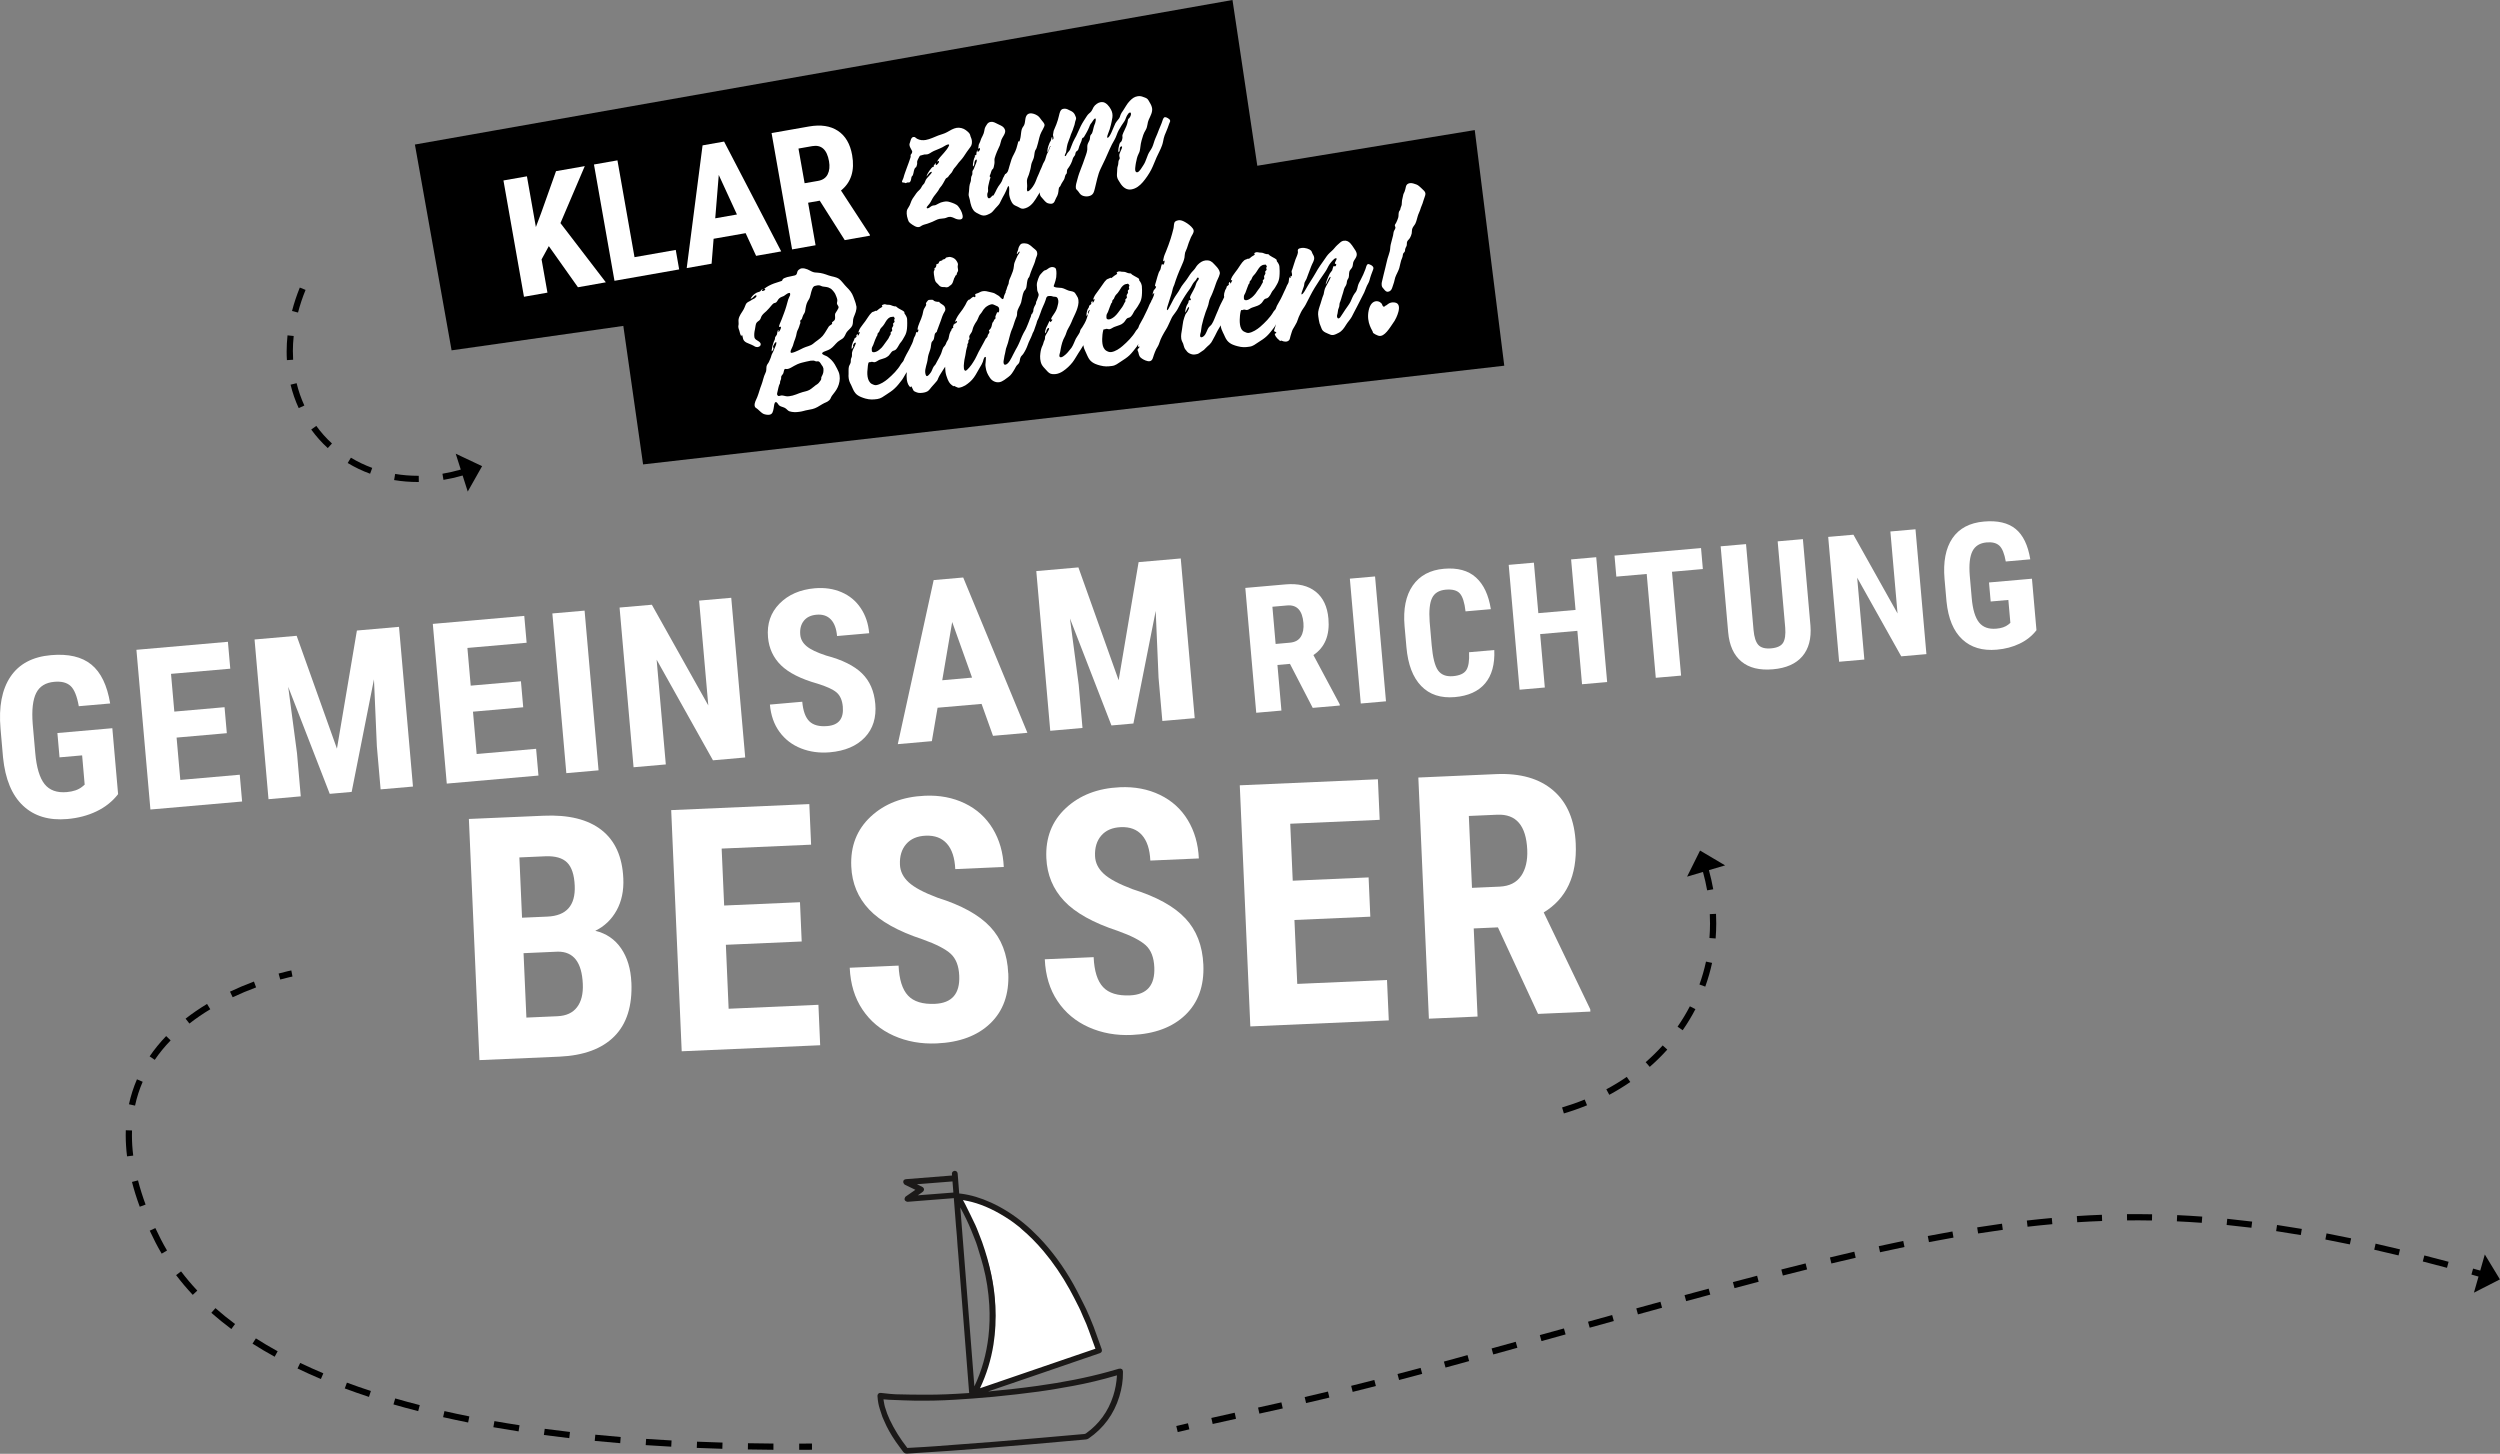 <?xml version="1.0" encoding="UTF-8"?><svg id="a" xmlns="http://www.w3.org/2000/svg" width="659.01" height="383.23" viewBox="0 0 659.01 383.23"><rect x="0" y="0" width="659.01" height="383.23" fill="#808080" stroke="none"/><polygon points="324.89 0 109.37 38.1 119.04 92.35 164.31 85.91 169.52 122.42 396.53 96.4 388.75 34.29 331.43 43.69 324.89 0 324.89 0"/><g><path d="M76.59,101.39c.52,2.14,1.24,4.22,2.15,6.19l1.49-.68c-.86-1.87-1.55-3.85-2.04-5.89l-1.59,.39Z"/><path d="M76.97,81.98l1.59,.41c.51-1.98,1.18-3.99,1.99-5.97l-1.52-.62c-.83,2.05-1.52,4.12-2.05,6.17"/><path d="M77.2,92.66c0-1.35,.07-2.72,.22-4.09l-1.63-.17c-.15,1.43-.23,2.86-.23,4.27,0,.76,.02,1.52,.07,2.26l1.64-.1c-.04-.71-.06-1.44-.06-2.17"/><path d="M83.37,112.27l-1.33,.96c1.28,1.77,2.75,3.42,4.36,4.89l1.11-1.21c-1.53-1.4-2.92-2.97-4.14-4.65"/><path d="M110.14,125.42c-2.02,0-4.04-.17-5.98-.49l-.27,1.62c2.04,.34,4.14,.51,6.25,.51h.26s-.02-1.64-.02-1.64h-.25Z"/><path d="M91.65,122.05c1.86,1.12,3.85,2.08,5.91,2.83l.56-1.54c-1.96-.72-3.85-1.62-5.62-2.69l-.85,1.4Z"/><path d="M127.08,122.88l-6.95-3.28,1.33,4.18c-1.61,.46-3.23,.83-4.83,1.1l.27,1.62c1.67-.28,3.37-.67,5.05-1.15l1.35,4.23,3.78-6.69Z"/><path d="M61.33,262.88l-.7-1.48c2.02-.96,4.14-1.85,6.31-2.66l.57,1.54c-2.12,.79-4.2,1.66-6.18,2.6m-11.4,6.93l-1.01-1.29c1.75-1.36,3.65-2.67,5.66-3.88l.85,1.4c-1.96,1.18-3.81,2.45-5.5,3.77m-9.14,9.57l-1.35-.92c1.26-1.85,2.73-3.65,4.36-5.35l1.18,1.14c-1.57,1.63-2.98,3.35-4.19,5.13m-5.2,12.06l-1.6-.35c.49-2.26,1.2-4.47,2.11-6.58l1.51,.65c-.87,2.01-1.55,4.12-2.01,6.28m-2.11,13.38c-.23-1.87-.35-3.74-.35-5.54,0-.45,0-.9,.02-1.34l1.64,.05c-.01,.43-.02,.86-.02,1.29,0,1.73,.11,3.53,.34,5.34l-1.63,.2Zm3.35,13.28c-.82-2.21-1.51-4.41-2.05-6.54l1.59-.41c.53,2.07,1.2,4.22,2,6.38l-1.54,.57Z"/><path d="M183.67,381.67c2.22,.09,4.46,.17,6.74,.24l.05-1.64c-2.27-.07-4.51-.15-6.72-.24l-.07,1.64Z"/><path d="M143.37,378.27c2.19,.29,4.42,.57,6.69,.83l.19-1.63c-2.26-.26-4.48-.54-6.66-.83l-.22,1.62Z"/><path d="M170.21,380.94c2.21,.15,4.45,.29,6.73,.41l.09-1.64c-2.27-.12-4.5-.26-6.71-.41l-.11,1.63Z"/><path d="M156.77,379.82c2.21,.22,4.44,.42,6.72,.61l.13-1.63c-2.26-.19-4.49-.39-6.69-.61l-.16,1.63Z"/><path d="M66.57,354.19c1.86,1.18,3.82,2.35,5.83,3.45l.79-1.44c-1.98-1.09-3.91-2.23-5.74-3.4l-.88,1.38Z"/><path d="M78.42,360.74c1.99,.95,4.06,1.89,6.17,2.78l.64-1.51c-2.08-.88-4.14-1.8-6.1-2.74l-.71,1.48Z"/><path d="M55.7,346.06c1.66,1.46,3.43,2.9,5.28,4.28l.98-1.32c-1.81-1.35-3.55-2.76-5.17-4.19l-1.08,1.23Z"/><path d="M90.88,366c2.07,.77,4.21,1.52,6.38,2.23l.51-1.56c-2.15-.7-4.28-1.44-6.32-2.2l-.57,1.54Z"/><path d="M130.04,376.22c2.15,.38,4.39,.75,6.66,1.1l.25-1.62c-2.25-.35-4.48-.71-6.62-1.09l-.28,1.62Z"/><path d="M116.8,373.57c2.14,.48,4.36,.96,6.6,1.41l.32-1.61c-2.22-.44-4.43-.91-6.56-1.4l-.36,1.6Z"/><path d="M103.72,370.21c2.11,.61,4.3,1.21,6.52,1.77l.41-1.59c-2.2-.56-4.37-1.15-6.47-1.76l-.46,1.57Z"/><path d="M46.42,336.13c1.35,1.78,2.82,3.53,4.39,5.2l1.2-1.12c-1.53-1.63-2.97-3.34-4.28-5.07l-1.31,.99Z"/><path d="M197.14,382.08c2.22,.04,4.47,.07,6.74,.09v-1.64c-2.25-.02-4.49-.05-6.71-.09l-.03,1.64Z"/><path d="M40.96,323.72l-1.49,.69c.47,1.01,.97,2.03,1.5,3.07,.51,1,1.06,2,1.65,2.99l1.41-.83c-.57-.96-1.1-1.94-1.6-2.9-.52-1.02-1.01-2.03-1.47-3.01"/><path d="M73.44,256.63l.43,1.58c1.99-.55,3.22-.79,3.23-.79l-.31-1.61c-.05,.01-1.29,.25-3.35,.82"/><path d="M210.67,380.54v1.64c1.12,0,2.24,0,3.37-.02v-1.64c-1.14,0-2.26,.01-3.37,.02"/><path d="M450.62,247.26l1.63,.13c.1-1.31,.16-2.64,.16-3.96,0-.84-.02-1.69-.06-2.54l-1.64,.08c.04,.82,.06,1.64,.06,2.46,0,1.28-.05,2.57-.15,3.83m-1.1,12.81c.73-2.04,1.34-4.14,1.79-6.25l-1.6-.34c-.44,2.04-1.02,4.07-1.73,6.04l1.54,.56Zm.9,79.62c-2.09,.56-4.22,1.14-6.37,1.72l.43,1.58c2.15-.58,4.27-1.16,6.36-1.72l-.43-1.58Zm-139.97,37.81c1.04-.25,2.07-.49,3.07-.72l-.37-1.6c-1.01,.23-2.03,.48-3.08,.72l.38,1.59Zm9.22-2.13c2.09-.47,4.13-.92,6.15-1.37l-.35-1.6c-2.02,.45-4.06,.9-6.16,1.38l.36,1.6Zm12.31-2.73c2.02-.44,4.05-.9,6.16-1.37l-.36-1.6c-2.1,.47-4.14,.92-6.15,1.37l.35,1.6Zm12.31-2.78c1.96-.46,4-.94,6.14-1.45l-.38-1.59c-2.14,.51-4.17,1-6.13,1.45l.37,1.6Zm12.28-2.95c1.95-.49,3.98-1,6.12-1.55l-.41-1.59c-2.14,.55-4.17,1.06-6.11,1.54l.4,1.59Zm12.23-3.13c1.95-.51,3.98-1.05,6.1-1.62l-.42-1.58c-2.12,.57-4.14,1.1-6.09,1.62l.42,1.59Zm12.24-3.28l6.23-1.71-.43-1.58-6.22,1.71,.43,1.58Zm12.59-3.46l6.36-1.76-.44-1.58-6.36,1.76,.44,1.58Zm18.63-6.86l-6.36,1.76,.44,1.58,6.36-1.76-.44-1.58Zm-.02-56.67c2.08-.62,4.14-1.34,6.11-2.15l-.62-1.52c-1.92,.79-3.93,1.49-5.96,2.09l.47,1.57Zm12.73,53.14l-6.36,1.76,.44,1.58,6.36-1.76-.44-1.58Zm-.76-58.05c1.91-1.03,3.78-2.17,5.54-3.38l-.93-1.35c-1.71,1.18-3.52,2.28-5.39,3.28l.78,1.44Zm13.48,54.55l-6.36,1.75,.44,1.58,6.36-1.75-.43-1.58Zm1.82-66.47l-1.22-1.1c-1.39,1.54-2.9,3.03-4.49,4.42l1.08,1.23c1.64-1.43,3.2-2.97,4.63-4.56m5.95-11.41c-.96,1.85-2.05,3.65-3.25,5.38l1.35,.94c1.24-1.79,2.37-3.66,3.36-5.56l-1.45-.75Zm5.02-35.88l4.27-1.26-6.61-3.91-3.42,6.88,4.19-1.24c.44,1.62,.82,3.24,1.1,4.85l1.61-.28c-.29-1.67-.69-3.36-1.14-5.03m6.73,110.17c2.15-.57,4.28-1.13,6.38-1.68l-.41-1.59c-2.1,.55-4.22,1.11-6.38,1.68l.42,1.58Zm12.76-3.32c2.16-.55,4.29-1.09,6.39-1.61l-.4-1.59c-2.1,.52-4.24,1.06-6.4,1.61l.41,1.59Zm12.79-3.18c2.17-.52,4.3-1.03,6.41-1.51l-.37-1.6c-2.11,.49-4.26,.99-6.42,1.52l.38,1.59Zm12.83-2.96c2.17-.48,4.32-.94,6.44-1.38l-.33-1.6c-2.13,.44-4.28,.9-6.46,1.38l.35,1.6Zm12.89-2.67c2.18-.42,4.34-.82,6.47-1.19l-.28-1.62c-2.14,.38-4.31,.78-6.5,1.2l.31,1.61Zm12.96-2.28c2.19-.34,4.36-.66,6.51-.96l-.22-1.62c-2.16,.3-4.34,.62-6.54,.97l.25,1.62Zm13.03-1.78c2.2-.25,4.4-.48,6.54-.67l-.15-1.63c-2.15,.19-4.36,.42-6.58,.67l.19,1.63Zm13.09-1.18c2.2-.14,4.41-.25,6.57-.33l-.06-1.64c-2.17,.08-4.4,.19-6.61,.34l.1,1.64Zm19.71-.46l.03-1.64c-2.21-.04-4.41-.05-6.62-.03l.02,1.64c2.19-.02,4.38-.01,6.57,.03m13.13,.6l.12-1.63c-2.21-.16-4.43-.29-6.61-.39l-.08,1.64c2.16,.1,4.37,.23,6.56,.39m13.09,1.31l.2-1.63c-2.19-.27-4.41-.52-6.57-.74l-.16,1.63c2.16,.22,4.35,.46,6.54,.73m13.01,1.93l.27-1.62c-2.2-.37-4.39-.72-6.53-1.04l-.24,1.62c2.13,.32,4.31,.67,6.5,1.04m12.93,2.46l.34-1.6c-2.19-.46-4.35-.89-6.48-1.3l-.31,1.61c2.12,.4,4.28,.83,6.45,1.29m12.84,2.9l.38-1.59c-2.17-.53-4.32-1.03-6.43-1.51l-.36,1.6c2.11,.48,4.24,.98,6.41,1.5m12.77,3.26l.42-1.58c-2.16-.58-4.29-1.14-6.39-1.67l-.41,1.59c2.1,.53,4.22,1.09,6.37,1.67m13.96,3.05l-3.98-6.57-1.21,4.25c-.63-.18-1.26-.36-1.88-.53l-.44,1.58c.62,.17,1.25,.35,1.87,.53l-1.21,4.24,6.84-3.49Z"/></g><polygon points="94.08 166.21 88.82 197.35 78.2 167.6 67.1 168.57 70.78 210.67 79.28 209.92 78.29 198.53 75.97 181.05 86.92 209.26 92.7 208.75 98.58 179.07 99.34 196.69 100.33 208.08 108.86 207.34 105.18 165.24 94.08 166.21" fill="#fff"/><polygon points="47.53 205.59 46.55 194.43 59.79 193.27 59.19 186.42 45.95 187.58 45.08 177.63 60.7 176.27 60.08 169.18 35.96 171.29 39.65 213.39 63.82 211.28 63.2 204.22 47.53 205.59" fill="#fff"/><g><path d="M15.13,193.22l.56,6.42,5.96-.52,.67,7.72-.71,.59c-.98,.77-2.31,1.22-3.99,1.37-2.62,.23-4.58-.48-5.88-2.12-1.3-1.64-2.12-4.38-2.45-8.22l-.67-7.63c-.28-3.67,.03-6.38,.92-8.15,.89-1.77,2.49-2.75,4.78-2.95,1.89-.17,3.32,.2,4.29,1.1,.97,.9,1.69,2.67,2.16,5.33l8.27-.72c-.79-4.79-2.44-8.21-4.96-10.26-2.52-2.05-6.06-2.88-10.63-2.48-4.86,.42-8.42,2.32-10.68,5.67-2.26,3.35-3.14,7.93-2.63,13.73l.66,7.57c.58,5.72,2.34,9.96,5.28,12.72,2.94,2.76,6.83,3.93,11.67,3.51,2.83-.25,5.4-.92,7.7-2.03,2.3-1.1,4.2-2.62,5.68-4.53l-1.52-17.38-14.48,1.27Z" fill="#fff"/><path d="M230.72,185.49c-.29-3.33-1.46-6-3.51-8-2.05-2-5.19-3.56-9.43-4.68-2.44-.8-4.16-1.62-5.17-2.48-1.01-.85-1.56-1.86-1.66-3.02-.13-1.48,.18-2.7,.93-3.65,.75-.95,1.87-1.49,3.36-1.62,1.58-.14,2.83,.27,3.76,1.23,.93,.96,1.48,2.42,1.65,4.39l8.47-.74c-.22-2.52-.96-4.73-2.23-6.62-1.26-1.89-2.95-3.29-5.07-4.2-2.12-.91-4.47-1.25-7.05-1.03-3.87,.34-6.97,1.69-9.3,4.06-2.33,2.37-3.33,5.33-3.02,8.87,.26,2.93,1.4,5.39,3.44,7.38,2.04,1.99,5.24,3.6,9.6,4.83,2.4,.74,4.07,1.51,5.02,2.31,.95,.8,1.51,2.06,1.66,3.77,.27,3.14-1.07,4.84-4.04,5.1-2.14,.19-3.73-.23-4.77-1.24-1.04-1.02-1.67-2.74-1.88-5.17l-8.53,.75c.25,2.83,1.09,5.24,2.54,7.21,1.44,1.97,3.33,3.42,5.67,4.34,2.33,.92,4.86,1.26,7.58,1.03,4.01-.35,7.09-1.66,9.24-3.93,2.15-2.27,3.07-5.23,2.75-8.89" fill="#fff"/></g><path d="M248.38,179.31l2.62-15.35,5.24,14.66-7.87,.7Zm5.53-27.08l-7.79,.68-9.46,43.25,8.98-.79,1.51-8.81,11.6-1.01,3.01,8.42,9.07-.8-16.92-40.93Z" fill="#fff"/><polygon points="141.32 197.39 125.65 198.76 124.68 187.6 137.92 186.44 137.32 179.59 124.08 180.74 123.21 170.8 138.82 169.43 138.2 162.35 114.09 164.46 117.77 206.56 141.94 204.44 141.32 197.39" fill="#fff"/><polygon points="187.94 200.42 196.44 199.67 192.76 157.58 184.29 158.32 186.71 185.96 171.83 159.41 163.32 160.15 167.01 202.25 175.51 201.51 173.09 173.89 187.94 200.42" fill="#fff"/><rect x="147.43" y="161.25" width="8.53" height="42.26" transform="translate(-15.32 13.92) rotate(-5)" fill="#fff"/><g><path d="M475.25,142.12l-6.65,.58,1.99,22.76c.14,1.81-.05,3.14-.56,3.98-.52,.84-1.57,1.33-3.15,1.47-1.58,.14-2.71-.17-3.38-.91-.67-.75-1.09-2.05-1.26-3.92l-1.98-22.65-6.69,.58,1.98,22.63c.3,3.48,1.47,6.06,3.49,7.74s4.8,2.36,8.32,2.05c3.46-.3,6.05-1.44,7.74-3.42,1.69-1.98,2.41-4.68,2.14-8.1l-1.99-22.79Z" fill="#fff"/><path d="M342.91,167.83c-.58,.94-1.55,1.46-2.87,1.58l-3.78,.34-.85-9.81,3.88-.34c2.58-.23,4.02,1.31,4.3,4.61,.12,1.47-.1,2.68-.69,3.63m10.25,17.81l-6.93-12.97c3.02-2.03,4.34-5.22,3.96-9.6-.28-3.18-1.4-5.55-3.37-7.12-1.97-1.57-4.61-2.2-7.95-1.91l-10.59,.93,2.88,32.91,6.64-.58-1.05-12.02,3.3-.29,6,11.6,7.14-.62-.03-.32Z" fill="#fff"/></g><polygon points="414.15 147.46 415.32 160.78 405.51 161.63 404.34 148.32 397.7 148.9 400.57 181.81 407.22 181.23 405.99 167.15 415.8 166.29 417.03 180.37 423.65 179.79 420.77 146.88 414.15 147.46" fill="#fff"/><polygon points="448.4 144.47 425.59 146.46 426.07 152 434.08 151.3 436.47 178.67 443.14 178.09 440.74 150.72 448.88 150 448.4 144.47" fill="#fff"/><polygon points="498.31 140.1 500.2 161.71 488.57 140.95 481.92 141.53 484.8 174.44 491.45 173.86 489.56 152.28 501.17 173.01 507.81 172.43 504.93 139.52 498.31 140.1" fill="#fff"/><g><path d="M535.64,152.55l-11.33,.99,.44,5.02,4.66-.41,.53,6.04-.55,.46c-.77,.6-1.81,.96-3.12,1.07-2.05,.18-3.58-.37-4.6-1.66-1.02-1.29-1.66-3.43-1.92-6.43l-.52-5.97c-.22-2.87,.02-4.99,.72-6.37,.7-1.38,1.95-2.15,3.74-2.31,1.48-.13,2.59,.16,3.35,.86,.76,.7,1.32,2.09,1.69,4.17l6.46-.57c-.61-3.74-1.91-6.42-3.88-8.02-1.97-1.6-4.74-2.25-8.31-1.94-3.8,.33-6.58,1.81-8.35,4.43-1.77,2.62-2.45,6.2-2.06,10.74l.52,5.92c.45,4.47,1.83,7.79,4.13,9.95,2.3,2.16,5.34,3.07,9.12,2.74,2.21-.19,4.22-.72,6.02-1.59,1.8-.86,3.28-2.04,4.44-3.54l-1.19-13.59Z" fill="#fff"/><path d="M383.5,183.76c3.54-.31,6.2-1.51,7.98-3.61,1.77-2.1,2.58-5.03,2.42-8.8l-6.65,.58c.11,2.24-.14,3.81-.73,4.72-.59,.91-1.76,1.44-3.51,1.59-1.78,.15-3.09-.35-3.92-1.5-.84-1.16-1.4-3.37-1.69-6.64l-.54-6.22c-.2-2.85,0-4.93,.64-6.24,.63-1.31,1.83-2.04,3.61-2.2,1.75-.15,2.99,.18,3.72,1.01,.73,.82,1.23,2.39,1.49,4.71l6.67-.58c-.58-3.73-1.89-6.52-3.93-8.36-2.04-1.84-4.85-2.6-8.43-2.29-3.65,.32-6.39,1.79-8.22,4.42-1.83,2.63-2.55,6.2-2.16,10.72l.49,5.54c.4,4.54,1.69,7.94,3.89,10.22,2.2,2.28,5.16,3.25,8.88,2.93" fill="#fff"/></g><polygon points="298.77 190.72 304.65 161.04 305.4 178.66 306.4 190.05 314.93 189.31 311.25 147.21 300.14 148.18 294.88 179.32 284.27 149.57 273.17 150.54 276.85 192.64 285.35 191.89 284.35 180.5 282.04 163.02 292.98 191.23 298.77 190.72" fill="#fff"/><rect x="357.24" y="152.21" width="6.67" height="33.04" transform="translate(-13.32 32.04) rotate(-5)" fill="#fff"/><g><path d="M152.11,265.5c-1.13,1.49-2.84,2.27-5.14,2.38l-8.21,.36-.75-16.98,9.04-.4c4.14-.03,6.33,2.8,6.58,8.5,.12,2.62-.39,4.67-1.53,6.15m-15.19-39.49l6.81-.3c2.62-.11,4.54,.43,5.76,1.63,1.22,1.2,1.9,3.25,2.02,6.13,.22,5.2-2.18,7.92-7.21,8.14l-6.68,.29-.7-15.89Zm29.52,32.96c-.15-3.61-1.07-6.61-2.71-9-1.65-2.39-3.91-3.93-6.8-4.62,2.43-1.19,4.3-2.98,5.62-5.37,1.32-2.39,1.92-5.2,1.77-8.43-.25-5.7-2.16-9.96-5.74-12.76-3.58-2.81-8.69-4.07-15.32-3.77l-19.65,.85,2.78,63.57,21.05-.91c6.42-.29,11.27-2.07,14.53-5.37,3.26-3.29,4.74-8.02,4.48-14.19" fill="#fff"/><path d="M312.44,242.06c-2.95-3.14-7.58-5.69-13.87-7.66-3.62-1.36-6.15-2.71-7.61-4.06-1.46-1.35-2.23-2.9-2.3-4.65-.1-2.24,.45-4.05,1.64-5.43,1.19-1.38,2.91-2.12,5.15-2.22,2.39-.1,4.25,.59,5.58,2.1,1.33,1.5,2.07,3.74,2.2,6.71l12.79-.56c-.17-3.81-1.14-7.18-2.91-10.11-1.77-2.93-4.23-5.14-7.35-6.65-3.13-1.51-6.64-2.18-10.54-2.01-5.85,.26-10.6,2.09-14.26,5.5-3.66,3.41-5.37,7.79-5.14,13.15,.19,4.43,1.76,8.2,4.69,11.32s7.64,5.75,14.12,7.89c3.56,1.27,6.02,2.54,7.41,3.81,1.38,1.27,2.13,3.2,2.24,5.79,.21,4.75-1.93,7.21-6.41,7.41-3.23,.14-5.6-.59-7.09-2.18-1.5-1.6-2.33-4.23-2.49-7.9l-12.88,.56c.19,4.28,1.3,7.95,3.35,11.01,2.04,3.06,4.79,5.36,8.24,6.9,3.45,1.54,7.23,2.22,11.33,2.04,6.05-.26,10.77-2.03,14.16-5.3,3.38-3.27,4.96-7.67,4.72-13.2-.22-5.03-1.81-9.12-4.76-12.26" fill="#fff"/></g><polygon points="341.96 259.36 341.22 242.51 361.22 241.64 360.77 231.29 340.77 232.16 340.11 217.14 363.69 216.11 363.22 205.42 326.81 207.01 329.59 270.57 366.09 268.98 365.62 258.33 341.96 259.36" fill="#fff"/><g><path d="M400.95,230.91c-1.21,1.76-3.08,2.69-5.64,2.81l-7.29,.32-.83-18.95,7.51-.33c4.98-.21,7.6,2.87,7.89,9.24,.12,2.85-.42,5.15-1.63,6.92m18.24,35.13l-12.27-25.53c6-3.65,8.81-9.69,8.44-18.13-.27-6.15-2.22-10.81-5.88-13.98-3.66-3.18-8.7-4.63-15.13-4.35l-20.48,.9,2.78,63.57,12.83-.56-1.01-23.23,6.38-.28,10.57,22.81,13.8-.61-.03-.61Z" fill="#fff"/><path d="M265.77,256.56c-.22-5.03-1.8-9.12-4.76-12.26-2.95-3.14-7.58-5.69-13.87-7.66-3.62-1.36-6.15-2.71-7.61-4.06-1.46-1.35-2.23-2.9-2.3-4.65-.1-2.24,.45-4.05,1.65-5.43,1.19-1.38,2.91-2.12,5.15-2.21,2.39-.1,4.25,.6,5.58,2.1,1.33,1.5,2.07,3.74,2.2,6.71l12.79-.56c-.17-3.81-1.14-7.18-2.91-10.11-1.78-2.93-4.23-5.15-7.36-6.66-3.13-1.51-6.64-2.18-10.54-2.01-5.85,.26-10.6,2.09-14.26,5.5-3.66,3.41-5.37,7.79-5.13,13.15,.19,4.43,1.76,8.2,4.69,11.32,2.94,3.12,7.64,5.75,14.12,7.89,3.55,1.27,6.02,2.54,7.41,3.81,1.38,1.27,2.13,3.2,2.24,5.78,.21,4.75-1.93,7.21-6.41,7.41-3.23,.14-5.6-.59-7.09-2.18-1.5-1.6-2.33-4.23-2.49-7.9l-12.88,.56c.19,4.28,1.3,7.95,3.35,11.01,2.04,3.06,4.79,5.36,8.24,6.9,3.45,1.54,7.23,2.22,11.33,2.04,6.05-.26,10.78-2.03,14.16-5.3,3.39-3.27,4.96-7.67,4.72-13.2" fill="#fff"/></g><polygon points="192.07 265.91 191.34 249.05 211.33 248.18 210.88 237.83 190.89 238.7 190.23 223.69 213.81 222.66 213.34 211.96 176.93 213.55 179.7 277.12 216.2 275.53 215.74 264.87 192.07 265.91" fill="#fff"/><g><path d="M251.38,315.75s20.52,22.51,5.47,51.54l32.69-11.76s-12.36-38.17-38.17-39.78" fill="#fff"/><path d="M367.69,79.74c-1.58-.26-2.14,.88-2.45,.81,0,0-.56,.8-.89-.23-.33-1.04-2.84-1.89-3.56,1.49-.72,3.38,1.17,5.46,1.1,5.76-.06,.31,1.24,.88,1.55,.95,1.53,.35,2.84-2,4.19-3.97,.25-.37,2.41-4.42,.06-4.81" fill="#fff"/><path d="M370.26,66.38c.16-.26,.1-.44,.15-.72,.06-.3,.23-.52,.35-.79,.13-.32,.06-.6,.11-.93,.03-.24,.13-.41,.26-.57,.16-.2,.37-.37,.52-.62,.1-.16,.2-.38,.29-.6,.08-.21,.15-.43,.19-.62,.09-.46,0-.92,.2-1.37,.18-.45,.56-.8,.77-1.23,.18-.37,.29-.76,.4-1.16,.15-.54,.28-1.1,.53-1.61,.23-.46,.37-.96,.53-1.44,.13-.38,.3-.72,.43-1.09,.18-.55,.32-1.07,.53-1.62,.13-.34,.27-.73,.21-1.1-.06-.43-.53-.81-.95-1.21-.48-.46-.95-.91-1.44-1.08-.47-.16-1.13-.42-1.65-.35-.52,.08-.94,.33-1.07,.86-.17,.64-.16,.86-.38,1.41-.14,.36-.3,.51-.37,.96-.04,.27-.11,.54-.18,.81-.08,.32-.15,.64-.15,.95-.02,.57-.02,.84-.27,1.36-.12,.24-.08,.41-.17,.65-.06,.19-.18,.24-.27,.41-.13,.25-.15,.55-.17,.85,0,.28-.01,.57-.08,.82-.14,.5-.36,.96-.57,1.41-.11,.23-.35,.41-.33,.72,0,.14,.12,.24,.15,.39,.04,.28-.08,.5-.21,.73-.12,.2-.25,.4-.27,.64-.06,.59-.18,1.07-.35,1.65-.14,.5-.27,1-.39,1.51-.18,.74-.09,1.09-.26,1.84-.13,.59-.41,1.27-.6,1.95-.23,.82-.37,1.63-.56,2.34-.17,.63-.32,1.26-.47,1.89-.16,.66-.31,1.32-.47,1.98-.06,.26-.07,.57-.02,.89,.05,.41,.33,.66,.58,.95,.25,.31,.59,.74,1.06,.67,.55-.08,.93-.42,1.13-1.09,.09-.29,.2-.6,.3-.9,.12-.35,.24-.71,.3-1.05,.08-.49,.25-.93,.44-1.35,.28-.62,.63-1.22,.83-1.91,.11-.36,.17-.72,.25-1.07,.06-.29,.13-.59,.22-.87,.11-.32,.28-.66,.37-.97,.08-.27,.06-.59,.18-.85,.1-.23,.25-.26,.37-.45" fill="#fff"/><path d="M263.09,82.38c-.09,.03-.09-.12-.18-.09-.09,0-.12,.18-.22,.4-.12,.34-.34,.68-.31,.93,0,.09,.09,.15,.09,.24-.15,.18-.37,.4-.43,.49-.03,.09-.09,.28-.12,.34-.21,.28-.32,.31-.38,.68-.09,.47-.19,.93-.46,1.3-.12,.21-.43,.34-.4,.55,.03,.12,.15,.12,.15,.21,.03,.12-.06,.28-.15,.44-.09,.15-.21,.31-.28,.43-.06,.15-.03,.28-.09,.4-.09,.24-.31,.37-.46,.58-.22,.34-.34,.71-.56,1.06-.43,.8-.86,1.6-1.32,2.41-.18,.37-.37,.71-.52,1.08-.29,.58-.56,1.15-.93,1.67-.21,.37-.61,.92-1.04,1.42-.34,.4-.75,.77-.9,.8-.34,.06-.46-.34-.49-.62-.06-.4-.03-.93,.03-1.42,.06-.61,.15-1.14,.21-1.33,.12-.49,.18-.89,.25-1.32,.06-.4,.12-.84,.28-1.36,.06-.25,.15-.37,.15-.46,.03-.12-.03-.28,0-.4,.1-.37,.32-.37,.26-.87v-.18c.03-.12,.18-.18,.25-.37,.09-.15,.03-.31,0-.46,0-.09-.03-.21,0-.34,.12-.34,.46-.75,.65-1.09,.21-.46,.24-.95,.46-1.41l.28-.56c.15-.31,.28-.46,.44-.71,.34-.46,.49-1.01,.74-1.52,.18-.4,.55-.68,.77-1.08,.22-.4,.52-.83,.9-1.18,.46-.4,1.14-.77,1.66-.83,.28-.03,.53,.09,.87,.25,.25,.12,.52,.21,.74,.34,.15,.12,.31,.28,.34,.56,.06,.34,.03,.98-.24,1.01m-32.94,8.55c.18-.43,.31-.86,.49-1.33,.15-.37,.26-.58,.41-.92,.03-.09,.15-.18,.18-.28,.06-.12,0-.34,.12-.52,.09-.16,.25-.23,.34-.38,.12-.18,.15-.4,.25-.62,.18-.4,.52-.64,.77-.95,.28-.32,.47-.69,.69-1.06,.21-.34,.43-.68,.71-.92,.21-.18,.52-.37,.83-.4h.25c.13-.03,.1-.09,.19-.09,.12,0,.4,.28,.43,.49,.03,.12-.18,.31-.15,.46,.03,.12,.06,.12,.12,.37,0,.12-.09,.22-.22,.31-.09,.09-.21,.18-.18,.37,0,.12,.06,.15,.06,.26,.03,.28-.41,.68-.38,.92,0,.09,.06,.22,.09,.34,.03,.18-.09,.34-.18,.43-.12,.12-.28,.21-.25,.34,0,.09,.09,.19,.03,.35-.03,.12-.18,.34-.25,.43-.18,.34-.31,.74-.58,1.04-.37,.46-.71,1.03-1.12,1.55-.28,.37-.55,.71-.89,.95-.34,.32-.92,.72-1.45,.78-.49,.09-.68-.15-.68-.37-.03-.12-.03-.38-.03-.53,.03-.4,.21-.58,.4-1.02m61.47-7.69c.03-.4,.21-.58,.4-.98,.18-.43,.31-.89,.49-1.33,.13-.4,.26-.58,.38-.95,.03-.09,.18-.18,.22-.25,.06-.15,0-.34,.09-.52,.09-.19,.25-.26,.37-.41,.12-.18,.12-.4,.25-.58,.18-.4,.49-.68,.77-.98,.26-.31,.47-.69,.69-1.02,.18-.34,.43-.68,.71-.92,.21-.19,.52-.37,.83-.43,.06,0,.16,.03,.22,0,.12,0,.12-.09,.18-.09,.12,0,.43,.31,.46,.52,.03,.12-.18,.28-.15,.43,0,.12,.06,.15,.09,.37,.03,.15-.06,.22-.18,.31-.12,.09-.22,.21-.18,.4,0,.1,.03,.16,.06,.26,.03,.25-.44,.65-.38,.92,0,.09,.07,.21,.07,.31,.03,.21-.07,.34-.19,.43-.12,.12-.25,.21-.22,.35,0,.09,.06,.21,.03,.37-.03,.09-.18,.31-.25,.4-.18,.37-.34,.74-.58,1.08-.37,.47-.74,1.02-1.12,1.52-.28,.37-.58,.71-.89,.98-.37,.32-.95,.72-1.45,.78-.49,.06-.68-.15-.71-.37,0-.15-.03-.41,0-.56m36.22-5.09c.03-.37,.21-.58,.4-.98,.18-.44,.31-.9,.49-1.33,.15-.4,.25-.58,.37-.95,.03-.06,.18-.15,.22-.25,.06-.16,0-.35,.09-.53,.12-.15,.28-.21,.37-.4,.12-.15,.15-.4,.26-.58,.18-.4,.52-.68,.77-.99,.25-.31,.46-.68,.68-1.01s.43-.68,.71-.93c.23-.18,.53-.37,.84-.43,.09,0,.15,.03,.21,0,.12,0,.12-.06,.18-.09,.12,0,.43,.31,.46,.52,.03,.13-.18,.29-.15,.44,0,.12,.06,.15,.09,.37,.03,.15-.06,.21-.18,.31-.09,.09-.22,.21-.18,.4,0,.09,.03,.15,.06,.25,.03,.25-.4,.69-.37,.93,0,.09,.06,.21,.06,.34,.03,.18-.06,.31-.18,.43-.12,.12-.25,.18-.21,.31,0,.09,.06,.21,.03,.37-.03,.12-.18,.32-.25,.44-.18,.34-.34,.71-.59,1.04-.37,.46-.74,1.01-1.11,1.55-.28,.34-.58,.68-.9,.95-.37,.31-.95,.71-1.44,.78-.49,.06-.68-.16-.71-.38,0-.15-.04-.4,0-.55m32.7-8.56c-.38,.06-.47,.73-.68,1.32-.34,.96-.75,1.81-1.21,2.71-.15,.31-.34,.63-.5,.96-.13,.29-.25,.58-.31,.89-.06,.34-.15,.65-.28,.99-.16,.44-.36,.59-.6,.94-.46,.66-.69,1.38-1.02,2.08-.38,.76-.92,1.38-1.39,2.1-.42,.61-.86,1.37-1.3,1.97-.13,.18-.3,.32-.45,.34-.17,.02-.37-.1-.42-.49-.04-.28,.09-.57,.14-.83,.07-.33,.08-.67,.15-.99,.08-.33,.27-.62,.31-.96,.05-.46,.03-.73,.25-1.17,.16-.33,.33-1.1,.45-1.44,.21-.58,.38-1.21,.53-1.79,.17-.68,.56-.86,.7-1.53,.07-.35,.06-.67,.23-1,.11-.22,.25-.35,.32-.61,.08-.35,.08-.68,.09-.99,.03-.35,.07-.68,.31-.99,.23-.31,.46-.5,.58-.86,.13-.34,.11-.72,.2-1.07,.11-.41,.38-.77,.61-1.14,.21-.37,.39-.75,.32-1.21-.07-.54-.47-1.05-.77-1.51-.3-.45-.6-.93-.97-1.3-.44-.43-.95-.71-1.64-.61-.33,.04-.65,.18-.96,.45-.5,.43-1.1,.95-1.51,1.48-.5,.65-1.17,1.1-1.69,1.69-.46,.51-.96,1.38-1.38,1.92-.48,.62-.92,1.35-1.36,2.01-.31,.47-.67,1.24-1.17,1.99-.44,.66-.95,1.48-1.39,2.22-.38,.62-.71,1.2-.91,1.57-.19,.35-.56,.79-.74,.82-.04,0-.07-.02-.08-.08-.01-.08,.01-.24,.09-.49,.09-.26,.31-.85,.54-1.54,.13-.37,.08-.68,.21-1.05,.1-.3,.4-.66,.49-.92,.18-.48,.33-.89,.4-1.09,.28-.75,.59-1.53,.86-2.27,.26-.76,.88-1.47,.76-2.31-.05-.39-.28-.7-.45-1.03-.13-.26-.17-.56-.39-.78-.36-.38-1.49-.82-2.5-.68-.29,.04-.77,.12-.92,.42-.11,.21,0,.49-.01,.73-.07,.62-.42,1.27-.64,1.85-.32,.85-.52,1.71-.83,2.57-.04,.1-.23,.48-.21,.68,.05,.3,.07,.33,.12,.67,.03,.2-.02,.56-.16,.58-.05,0-.06-.13-.08-.19-.11,.04-.14,.13-.14,.23,.01,.08,.03,.18,.03,.25,0,.05-.01,.09-.06,.1-.14,.01-.12-.17-.21-.16-.17,.02-.2,.9-.28,1.29-.04,.14-.1,.28-.17,.4-.09,.15-.19,.3-.27,.47-.21,.52-.44,1.08-.72,1.6-.34,.66-.52,1.24-.89,1.89-.37,.62-.68,1.24-1.05,1.89-.15,.28-.18,.61-.37,.9-.18,.28-.43,.43-.58,.74-.83,1.42-2.19,2.78-3.46,3.89-.77,.65-1.94,1.44-3.02,1.6-.37,.03-.8-.12-1.2-.34-.69-.34-.99-1.14-1.09-1.88-.12-.8-.06-1.75,0-2.38,.06-.34,.09-.77,.18-1.08,.06-.25,.12-.37,.25-.37,.03,0,.09,.06,.21,.03,.09,0,.15-.09,.28-.12,.41-.06,.62,.12,.93,.09,.43-.03,.86-.47,1.32-.62,.5-.18,.99-.31,1.42-.49,.34-.12,.68-.31,.99-.61,.31-.28,.46-.61,.71-.93,.31-.37,.46-.31,.86-.46,.34-.15,.59-.49,.81-.83,.28-.46,.46-.96,.77-1.27,.37-.4,.71-1.01,1.01-1.54,.41-.69,.6-1.39,.66-2.1,.09-.84,.06-2.16,0-2.57-.03-.4-.21-.74-.4-1.05-.09-.12-.29-.31-.32-.46,0-.06,.03-.15,0-.21,0-.12-.21-.28-.49-.46-.43-.26-1.04-.53-1.41-.81-.09-.09-.09-.18-.29-.28-.12-.06-.31,0-.46-.03-.31-.03-.61-.18-.89-.28-.34-.15-.65-.09-1.09-.15-.06,0-.43-.12-.65-.09-.28,.03-.65,.22-.65,.34,0,.09,.12,.09,.15,.25,0,.15-.55,.4-.81,.58-.31,.22-.55,.53-.86,.62,0-.12-.03-.15-.12-.09-.15,.09-.34,.15-.49,.21-.09,.03-.34,.09-.52,.25-.38,.34-.66,.71-.93,1.11-.28,.4-.55,.84-.83,1.24-.37,.52-.81,1.04-1.18,1.61-.34,.46-.61,1.14-.58,1.35,.12,0,.22-.15,.34-.15,.12-.03-.25,.89-.46,.93-.03,0-.06,0-.06-.07,0-.06,.03-.18,0-.28,0-.03-.03-.06-.06-.06-.15,.03-.34,.37-.31,.5,0,.09,.06,.12,.06,.15,0,.18-.5,.43-.59,.58-.06,.09-.03,.21-.06,.34-.09,.22-.25,.37-.34,.61-.09,.21-.18,.5-.25,.81-.06,.34-.09,.8-.06,.95,.02,0,.08-.07,.13-.12-.13,.26-.24,.53-.37,.78-.46,.9-.93,1.79-1.3,2.79-.32,.83-.74,1.61-1.03,2.44-.16,.44-.39,.86-.63,1.26-.21,.35-.48,.5-.73,.79-.31,.36-.48,.81-.67,1.26-.18,.43-.39,.84-.74,1.15-.14,.12-.36,.28-.56,.3-.18,.03-.36-.04-.4-.32-.04-.34,.13-.86,.2-1.12,.11-.54,.11-1.07,.23-1.61,.26-1.21,.62-2.42,1.02-3.58,.29-.85,.73-1.68,.85-2.56,.06-.44,.23-.86,.42-1.28,.2-.44,.43-.87,.58-1.3,.29-.81,.62-1.54,.86-2.37,.26-.86,.81-1.65,1.01-2.53,.04-.13,.04-.28,.02-.42-.09-.61-.61-1.27-.99-1.66-.35-.35-.64-.72-.98-1.01-.31-.25-.65-.44-1.09-.49-.26-.03-.5-.02-.74,0-.81,.11-1.42,.55-1.99,1.11-.48,.47-.62,.98-1.12,1.47-.73,.7-1.18,1.49-1.74,2.33-.53,.79-1.38,1.67-1.79,2.52-.4,.82-1.3,1.93-1.73,2.74-.24,.43-1.12,2.22-1.38,2.62-.11,.16-.24,.31-.31,.32-.04,.01-.07-.03-.08-.12-.03-.21,.03-.45,.13-.81,.13-.47,.43-1.35,.61-1.93,.2-.57,.38-1.15,.51-1.59,.13-.45,.24-.92,.34-1.37,.07-.32,.24-.53,.34-.84,.49-1.61,1.15-3.32,1.85-4.85,.17-.38,.36-.8,.52-1.23,.14-.38,.27-.76,.33-1.12,.07-.44,.05-.89,.17-1.32,.11-.4,.36-.75,.48-1.15,.3-.98,.62-1.9,1.04-2.85,.27-.62,.81-1.19,.73-1.82-.02-.16-.09-.33-.21-.51-.47-.67-1.33-1.32-2.06-1.72-.5-.28-1.11-.56-1.67-.48-.78,.11-1.03,.41-1.12,.61-.18,.46-.14,1.1-.26,1.57-.21,.9-.47,1.79-.74,2.68-.34,1.14-.8,2.24-1.22,3.35-.2,.53-.52,1.13-.62,1.71,0,.06-.17,.74-.19,.91,.07,.03,.21-.18,.34-.2,.05,0,.07,.04,.08,.11,.03,.3-.15,.96-.39,1-.1,.01-.15-.19-.26-.18-.17,.03-.33,1.09-.41,1.33-.11,.34-.39,.64-.5,.99-.1,.33-.2,.65-.32,.99-.14,.43-.26,.84-.36,1.28-.06,.27-.32,.9-.27,1.23,0,.04,.01,.07,.02,.09,.06-.05,.1-.08,.14-.09,.07-.01,.11,.03,.12,.12,0,.09-.04,.24-.14,.39-.21,.35-.44,.45-.52,.68-.04,.11-.28,.78-.24,.97,0,.04,.02,.06,.04,.05,.11-.01,.15-.37,.3-.39,.05,0,.07,.02,.07,.07,.01,.1-.06,.3-.08,.41-.06,.35-.3,.74-.41,1.05-.03,.07-.06,.13-.09,.21-.12,.08-.14,.24-.26,.53-.12,.28-.31,.52-.43,.8-.22,.52-.43,1.09-.71,1.61-.34,.61-.55,1.23-.9,1.85-.37,.65-.68,1.26-1.05,1.91-.15,.29-.18,.62-.37,.87-.18,.31-.43,.46-.58,.74-.84,1.45-2.22,2.82-3.46,3.89-.77,.68-1.95,1.49-3.02,1.61-.41,.06-.81-.09-1.21-.31-.68-.38-.98-1.15-1.08-1.88-.12-.81-.06-1.76,0-2.38,.06-.35,.09-.78,.18-1.08,.06-.25,.12-.37,.25-.37,.03,0,.09,.06,.18,.03,.12,0,.15-.09,.31-.12,.37-.06,.61,.12,.92,.09,.44-.06,.87-.46,1.33-.62,.49-.21,.99-.31,1.42-.5,.34-.12,.68-.31,.98-.61,.31-.28,.46-.61,.71-.92,.32-.37,.47-.31,.87-.46,.34-.15,.58-.5,.8-.84,.28-.46,.46-.95,.78-1.26,.34-.41,.71-1.05,1.01-1.58,.4-.64,.58-1.36,.64-2.07,.09-.83,.06-2.16,0-2.56-.06-.4-.21-.75-.4-1.06-.09-.15-.28-.31-.31-.49,0-.03,.03-.12,0-.18,0-.15-.21-.31-.49-.46-.43-.25-1.05-.55-1.42-.81-.09-.09-.09-.18-.28-.28-.12-.06-.31,0-.46-.03-.31-.06-.61-.18-.9-.31-.34-.12-.65-.09-1.08-.12-.06,0-.43-.12-.64-.09-.29,.03-.66,.21-.66,.34,0,.09,.12,.09,.15,.25,0,.15-.55,.38-.8,.59-.31,.21-.55,.52-.86,.61,0-.12-.03-.15-.15-.09-.16,.09-.32,.15-.47,.22-.09,.03-.34,.09-.52,.24-.37,.34-.65,.71-.92,1.12-.28,.4-.56,.83-.84,1.2-.37,.55-.8,1.08-1.17,1.61-.34,.49-.62,1.14-.58,1.35,.12,.03,.21-.12,.34-.12,.12-.03-.25,.9-.47,.93-.03,0-.06-.03-.06-.06,0-.06,.03-.18,0-.28,0-.03-.03-.06-.09-.06-.15,.03-.31,.37-.28,.49,0,.06,.06,.09,.06,.15,0,.18-.49,.43-.58,.58-.06,.09-.03,.21-.06,.34-.09,.21-.24,.38-.37,.62-.06,.18-.15,.49-.22,.8-.06,.34-.09,.8-.06,.95,.06-.03,.46-.46,.43-.71-.03-.06-.06-.15-.09-.22,.03-.15,.25-.68,.52-.71h.03c-.11,.24-.21,.5-.33,.79-.18,.44-.32,.91-.47,1.39-.16,.47-.34,.94-.6,1.38-.22,.39-.39,.67-.62,1.05-.16,.27-.38,.46-.49,.75-.08,.18-.08,.4-.17,.59-.28,.57-.71,1.08-1.01,1.64-.19,.36-.32,.76-.5,1.14-.18,.4-.4,.91-.66,1.27-.24,.33-.69,.81-.93,1.14-.2,.26-1.16,1.25-1.78,1.36-.2,.03-.44-.03-.48-.32-.04-.3,.16-.85,.21-1.08,.11-.57,.17-1.05,.31-1.62,.13-.53,.3-1.15,.53-1.67,.26-.57,.58-1.06,.74-1.64,.12-.47,.34-.9,.58-1.33,.29-.53,.61-1.06,.82-1.61,.37-.99,.97-2.06,1.35-3.07,.32-.87,.61-1.87,.48-2.77-.05-.42-.16-.69-.43-1.09-.23-.35-.41-.76-.7-.95-.38-.26-.95-.26-1.37-.39-.66-.21-1.19-.58-1.89-.73-.49-.09-1.23-.04-1.69-.18-.31-.08-.42-.17-.43-.29-.02-.13,.09-.32,.18-.56,.17-.48,.42-1.29,.48-1.79,.06-.5,.1-1.44-.03-2.01-.06-.25-.14-.44-.47-.57-.24-.11-.49-.13-.74-.1-.3,.04-.59,.17-.85,.37-.23,.16-.41,.32-.62,.41-.05,.03-.23,.04-.32,.08-.34,.14-.75,.68-1.02,.95-.36,.36-.52,.81-.71,1.3-.21,.57-.4,1.21-.35,1.78,.01,.12,.02,.25,.04,.38,.04,.28,.03,.56,.06,.83,.02,.12,.05,.23,.1,.35,.11,.27,.24,.48,.27,.72,.02,.14,0,.28-.04,.45-.09,.31-.23,.58-.32,.89-.05,.21-.14,.33-.24,.53-.14,.35-.03,.54-.23,.86-.17,.29-.34,.59-.44,.91-.06,.18-.11,.38-.12,.58-.01,.08-.01,.18-.02,.29,0,.01-.02,.02-.02,.04-.11,.2-.19,.36-.24,.55-.06,.02-.13,.04-.17,.11-.1,.15-.15,.39-.2,.62,0,.04-.02,.08-.03,.12,0,0,0,.01-.01,.01-.06,.15-.12,.31-.21,.49-.09,.25-.18,.49-.28,.77-.1,.27-.21,.51-.31,.78-.13,.3-.27,.6-.38,.9-.05,.14-.12,.27-.18,.38-.02,.04-.04,.07-.06,.1-.31,.55-.65,1.12-.89,1.7-.4,.95-.77,1.92-1.27,2.84-.12,.21-.25,.43-.37,.65-.24,.44-.49,.99-.74,1.42-.4,.77-1.12,2.47-2.04,2.59-.21,0-.37-.12-.43-.49-.06-.4,.06-.77,.12-1.17,.09-.47,.12-.9,.28-1.39,.15-.49,.15-1.12,.37-1.58,.31-.77,.49-1.49,.68-2.28,.16-.61,.44-1.7,.69-2.28,.34-.71,.55-1.49,.8-2.25,.12-.46,.37-.89,.52-1.33,.12-.37,.09-.71,.12-1.08,.15-1.01,.78-1.67,1.05-2.59,.12-.46,.18-.99,.31-1.49,.09-.49,.22-.98,.43-1.42,.09-.18,.31-.34,.43-.55,.16-.28,.23-.49,.26-.83,.09-.64,.15-1.42,.34-1.88,.06-.22,.34-.43,.4-.65,.24-.81,.49-1.45,.74-2.07,.34-.84,.72-1.61,.9-2.47,.15-.59,.52-1.08,.43-1.64-.09-.68-.31-.74-1.15-1.45-.34-.31-1.01-.95-1.66-1.05-.29-.06-.66-.09-.99-.06-.28,.03-.52,.15-.68,.37-.31,.4-.49,.83-.55,1.29-.03,.2-.38,.87-.35,1.06,0,.06,.03,.09,.09,.06,.15,0,.32-.55,.59-.61,.06,0,.09,.03,.09,.06,0,.15-.34,.68-.56,.98-.21,.4-.34,.69-.49,1.06-.24,.58-.46,1.01-.49,1.72-.03,.47-.15,.93-.28,1.36-.15,.46-.34,.86-.49,1.27-.18,.46-.5,1.01-.56,1.51-.06,.31,0,.47-.18,.78-.21,.43-.31,.77-.43,1.23-.06,.18-.15,.34-.21,.49-.03,.06-.03,.29,0,.26-.15,.34-.31,.58-.43,.95-.09,.4-.12,.83-.37,.86-.24,.03-.69-.61-.99-.83-.37-.25-.77-.46-1.14-.68-.34-.18-1.09-.31-1.42-.4-.52-.16-1.08-.26-1.64-.19-.43,.06-.77,.22-1.17,.44-.21,.12-.46,.15-.61,.22-.19,.06-.29,.12-.29,.28,.03,.12,.09,.25,.09,.37,.03,.12-.03,.21-.37,.31,0-.12-.06-.15-.15-.15-.31,.06-.86,.61-1.02,.74-.06,.03-.21,0-.28,.06-.15,.1-.32,.38-.44,.53-.15,.28-.28,.58-.43,.86-.21,.37-.43,.71-.68,1.09-.31,.43-.61,.83-.93,1.26-.22,.34-.52,.71-.68,1.09-.12,.31-.4,.77-.4,.89,.03,.03,.03,.06,.06,.06,.18-.03,.21-.15,.37-.18,.12,0,.12,.15,.03,.37,0,0,0,.02,0,.03-.27,.05-.37,.16-.51,.42-.03,.04-.04,.08-.06,.13-.03-.03,0-.03,0-.03-.03-.09-.03-.15-.03-.21t-.03-.03c-.12,0-.18,.22-.25,.44-.06,.15-.15,.31-.12,.4,0,.09,.06,.06,.09,.12,0,.03-.03,.06-.03,.09-.09,.09-.25,.22-.34,.28-.06,.06-.09,.09-.12,.15v.18c0,.12-.23,.31-.26,.43-.12,.22-.18,.46-.28,.69-.03,.15-.15,.71-.25,1.14h0c-.02,.08-.03,.14-.06,.2-.12,.3-.35,.49-.47,.8-.11,.32-.23,.65-.44,.92-.15,.2-.33,.3-.44,.54-.31,.63-.39,1.32-.74,1.95-.31,.55-.54,1.14-.88,1.66-.14,.24-.25,.5-.4,.76-.14,.23-.34,.36-.48,.58-.33,.51-.44,1.13-.81,1.62-.15,.18-.6,.85-.95,.89-.13,.03-.22-.06-.32-.28-.07-.16-.12-.41-.14-.58,0-.07-.02-.13-.02-.17-.01-.25,0-.49,.04-.73,.11-.62,.28-1.2,.44-1.8,.1-.39,.17-.78,.21-1.18,.03-.3,.12-.66,.2-.95,.16-.62,.44-1.16,.56-1.79,.07-.4,.09-.81,.18-1.21,.07-.36,.24-.46,.46-.73,.21-.28,.26-.65,.32-1.03,.04-.34,.1-.68,.29-.92,.11-.14,.22-.13,.33-.27,.06-.07,.09-.31,.13-.42,.12-.38,.32-.73,.42-1.12,.08-.26,.34-.87,.51-1.36,.03-.07,.39-1.14,.42-1.23,.08-.24,.16-.43,.29-.67,.26-.48,.57-.86,.51-1.23-.06-.5-.2-.83-.71-1.14-.28-.16-.48-.35-.74-.5-.09-.06-.12-.24-.18-.27-.11-.05-.19,.03-.29,.02-.43-.05-.72-.07-1.1-.3-.07-.04-.09-.13-.18-.18-.18-.11-.48-.09-.63-.07-.21,.03-.26-.01-.48,.02-.22,.03-.44,.33-.6,.55-.17,.23-.22,.34-.21,.47,.01,.08,.07,.11,.08,.2,.01,.1-.03,.18-.08,.29-.11,.3-.35,.55-.48,.83-.09,.17-.15,.37-.2,.56-.09,.34-.13,.7-.23,1.04-.18,.7-.48,1.36-.77,2.04-.29,.67-.47,1.2-.55,1.9,.05-.03,.09-.06,.15-.07s.1,.02,.1,.08c.04,.25-.18,.67-.3,.68-.12,.02-.08-.1-.17-.09-.12,.02-.16,.18-.22,.44-.08,.35-.09,.42-.28,.73-.13,.2-.21,.4-.28,.63-.08,.24-.14,.49-.21,.74-.03,0-.03,.02-.03,.02-.06,.2-.12,.38-.22,.56-.34,.61-.55,1.23-.93,1.85-.37,.61-.68,1.26-1.01,1.91-.15,.29-.21,.62-.4,.87-.18,.28-.4,.43-.58,.74-.81,1.45-2.19,2.81-3.46,3.89-.77,.65-1.95,1.45-3.02,1.61-.38,.06-.81-.12-1.18-.31-.68-.38-.98-1.15-1.11-1.92-.13-.81-.06-1.76,.03-2.35,.03-.35,.06-.78,.15-1.12,.06-.21,.15-.34,.24-.37,.06,0,.12,.06,.22,.06,.09-.03,.15-.12,.31-.12,.37-.06,.58,.12,.89,.09,.47-.06,.87-.46,1.33-.65,.49-.18,.98-.28,1.45-.47,.34-.15,.65-.34,.95-.61,.31-.31,.46-.65,.74-.95,.29-.34,.47-.31,.84-.46,.34-.16,.58-.47,.8-.84,.28-.43,.49-.92,.78-1.23,.37-.41,.71-1.05,1.01-1.58,.4-.64,.58-1.36,.65-2.07,.09-.86,.06-2.16,.03-2.56-.06-.4-.25-.78-.43-1.06-.09-.15-.28-.31-.28-.49-.03-.06,0-.12,0-.21-.03-.12-.25-.28-.49-.43-.46-.28-1.09-.55-1.42-.84-.12-.06-.12-.15-.31-.25-.12-.06-.31,0-.43-.03-.34-.06-.65-.21-.93-.31-.34-.12-.65-.09-1.08-.12-.03-.03-.43-.15-.65-.12-.29,.06-.65,.25-.65,.37,.03,.09,.15,.06,.15,.21,0,.18-.55,.4-.8,.59-.31,.21-.55,.52-.83,.62,0-.09-.06-.12-.15-.06-.16,.06-.35,.15-.5,.22-.09,.03-.34,.06-.52,.24-.34,.31-.65,.71-.92,1.12-.28,.4-.53,.8-.81,1.2-.4,.55-.83,1.06-1.2,1.61-.34,.46-.59,1.14-.59,1.35,.16,0,.23-.12,.35-.15,.12,0-.26,.93-.47,.96-.03,0-.06-.03-.06-.06,0-.09,.03-.22,.03-.28-.03-.03-.03-.06-.09-.06-.15,.03-.31,.37-.31,.46s.06,.12,.09,.18c0,.12-.52,.43-.61,.55-.06,.09,0,.25-.06,.34-.09,.25-.25,.37-.34,.66-.06,.18-.15,.46-.25,.77-.06,.37-.09,.8-.06,.98,.06-.06,.46-.49,.43-.71,0-.09-.03-.15-.09-.22,.03-.15,.28-.68,.55-.74,0,0,.06,.03,.09,.03s.06-.09,.09-.09,.03,0,.03,.06c.06,.31-.71,1.78-.8,1.94-.15,.41-.25,.72-.21,1.15,0,.4,0,.58-.19,.95-.09,.22-.12,.41-.12,.59,0,.21,0,.43-.06,.68-.1,.34-.35,.64-.44,.98-.15,.66-.06,1.3-.09,1.95-.03,.35-.03,.69,.03,1.12,.09,.62,.28,1.14,.62,1.73,.37,.71,.58,1.54,1.14,2.19,.37,.46,.89,.77,1.45,1.01,.4,.18,.83,.31,1.23,.43,1.18,.31,1.95,.28,3.12,.12,.98-.15,1.54-.65,2.35-1.17,.74-.49,1.64-1.05,2.25-1.67,.68-.61,1.35-1.52,1.92-2.25,.46-.65,.68-1.21,1.14-1.88,0-.03,.03-.03,.06-.06v-.03s.02-.03,.03-.04c-.07,.68-.07,1.35,.02,2.03,.12,.83,.47,1.72,1.01,1.97,0-.03,.02-.24,.1-.25,.22-.03,.51,1.1,.81,1.28,.32,.2,.67,.31,1.04,.42,.27,.07,.76,.07,1.23,0,.41-.05,.81-.16,1.11-.31,.66-.32,.96-.99,1.46-1.49,.33-.32,.7-.82,1.01-1.15,.31-.31,.38-.58,.53-.95,.28-.69,.89-1.5,1.25-2.13,.16-.3,.4-.54,.55-.84v.03c.03,.26,.03,.44,.03,.66,0,.24,.03,.46,.06,.68,.09,.64,.31,1.3,.55,1.91,.18,.43,.4,.86,.74,1.24,.23,.25,.62,.55,.93,.65v-.12c.06-.03,.89,.52,1.32,.49,.59-.09,1.09-.28,1.67-.61,.9-.59,1.67-1.24,2.28-2.1,.62-.84,1.02-1.76,1.58-2.65,.28-.47,.58-.93,.77-1.46,.06-.21,.28-1.27,.62-1.3,.12-.03,.15,.03,.18,.12,.03,.25-.03,.78-.06,1.24-.03,.46-.12,.61,0,1.33,.15,1.11,.46,1.81,1.11,2.77,.52,.83,1.48,1.35,2.5,1.2,.87-.12,1.82-.98,2.35-1.35,.78-.53,1.18-1.27,1.7-2.13,.18-.31,.37-.75,.61-.99,.26-.28,.44-.37,.62-.8,.15-.4,.12-.83,.31-1.24,.12-.37,.46-.58,.68-.89,.55-.83,.93-1.61,1.21-2.41,.31-.96,.83-1.76,1.17-2.71,.09-.28,.15-.47,.31-.72,.25-.37,.25-.74,.44-1.14,.15-.37,.28-.75,.4-1.12,.02-.09,.04-.18,.07-.29,.03-.1,.06-.2,.1-.31,.01-.03,.02-.06,.03-.09,.1-.25,.24-.48,.35-.73,0-.04,.03-.09,.05-.13,.16-.4,.32-.8,.45-1.21,.21-.59,.4-1.19,.69-1.77,.23-.46,.5-1.13,.68-1.67,.16-.51,.17-.9,.73-1.01,.24-.01,.45-.02,.66-.01,.24,0,.4,.12,.59,.16,.37,.07,.74-.01,.98,.2,.25,.21,.33,.58,.37,.86,.06,.51-.11,1.11-.24,1.6-.16,.68-.47,1.27-.86,1.84-.39,.57-.7,.97-.86,1.56,.08,.01,.17-.07,.25-.09,.07-.01,.12,.06,.12,.11,.04,.25-.43,.63-.56,.66-.02,0-.03-.02-.04-.04,0-.06,.04-.18,.03-.25,0-.03-.02-.05-.07-.04-.04,0-.12,.12-.23,.29-.13,.25-.26,.58-.41,.88-.15,.33-.33,.61-.36,.7-.11,.32-.32,1.04-.26,1.37,.35-.22,.34-.59,.42-.87,.04-.14,.25-.47,.45-.5,.12-.02,.18,.03,.19,.11,.05,.4-.98,1.76-1.05,2.11-.08,.41,.03,.62-.18,1.01-.26,.45-.26,.9-.49,1.35-.31,.6-.49,1.31-.58,2.06-.06,.5-.11,1.04-.04,1.53,.06,.5,.17,1.03,.4,1.46,.32,.58,.62,.83,1.04,1.3,.3,.35,.81,.95,1.29,1.11,.44,.14,.9,.16,1.36,.1,.69-.09,1.36-.39,1.92-.77,.96-.64,1.82-1.46,2.51-2.34,.6-.79,1.03-1.62,1.57-2.46,.43-.68,.89-1.33,1.28-2.04,0,.03,0,.05,.02,.08,.09,.61,.28,1.08,.56,1.64,.37,.74,.61,1.54,1.14,2.19,.4,.46,.9,.8,1.48,1.04,.4,.15,.8,.31,1.23,.4,1.18,.31,1.95,.28,3.12,.12,.98-.12,1.51-.65,2.35-1.17,.74-.49,1.61-1.02,2.25-1.64,.68-.65,1.35-1.55,1.92-2.28,.2-.27,.33-.5,.47-.75-.07,.23-.17,.45-.14,.67,0,.11,.12,.12,.23,.1,.07-.01,.15-.04,.18-.06,.05,.34-.57,.59-.53,.94,.04,.25,.16,.35,.21,.54,.11,.46,.16,.78,.31,1.06,.12,.23,.31,.42,.62,.63,.48,.34,1.41,.79,2.05,.71,.8-.12,.89-1.04,1.1-1.61,.2-.5,.38-1.12,.64-1.58,.35-.57,.66-1.08,.85-1.72,.18-.58,.43-1.14,.71-1.68,.33-.65,.71-1.27,1.08-1.88,.4-.64,.66-1.33,.99-2,.24-.49,.44-1.04,.76-1.49,.4-.57,.93-1.2,1.25-1.79,.3-.56,.58-1.14,.89-1.71,.34-.62,.72-1.25,1.12-1.87,.37-.56,.75-1.13,1.15-1.65,.46-.6,.69-1.31,1.17-1.89,.21-.23,.48-.45,.62-.72,.08-.15,.15-.43,.37-.46,.11-.02,.23,.07,.27,.26,.03,.2-.36,.65-.49,.86-.25,.41-.32,.9-.5,1.34-.27,.62-.63,1.21-.94,1.82-.14,.28-.29,.5-.37,.8-.04,.16-.05,.32-.04,.44,.03,0,.06-.03,.1-.04,.05-.01,.11,.03,.13,.2,.02,.15-.03,.28-.17,.3-.07,.02-.16,0-.28-.04-.18,.16-.13,.5-.21,.7-.1,.25-.29,.42-.4,.69-.12,.31-.24,.6-.3,.93-.03,.17-.14,.62-.11,.86,0,.03,0,.06,.02,.08,.16-.09,.59-1.37,.86-1.4,.08-.01,.12,.02,.13,.08,.04,.23-.33,.87-.36,.94-.12,.31-.49,.62-.61,.93-.14,.37-.41,1.01-.56,1.7-.16,.73-.21,1.51-.33,2.16-.15,.84-.32,1.64-.2,2.5,.07,.49,.28,.83,.5,1.32,.12,.31,.19,.79,.33,1.07,.18,.44,.43,.62,.5,.74,.23,.35,.49,.58,.87,.77,.49,.24,.97,.33,1.43,.26,.38-.05,.82-.12,1.18-.41,.37-.29,.8-.5,1.16-.79,.34-.28,.58-.66,.93-.93,.37-.3,.73-.62,1-1.01,.25-.35,.42-.77,.64-1.14,.5-.84,.85-1.76,1.38-2.58,.15-.25,.32-.55,.49-.84v.2c.09,.62,.28,1.11,.58,1.72,.4,.72,.61,1.52,1.15,2.16,.4,.47,.89,.81,1.48,1.05,.4,.15,.81,.31,1.24,.4,1.17,.31,1.95,.31,3.11,.12,.99-.12,1.52-.65,2.35-1.17,.75-.47,1.61-1.02,2.25-1.64,.69-.65,1.36-1.55,1.92-2.28,.18-.28,.34-.52,.46-.78,.01,0,.02-.03,.03-.05-.12,.42-.25,.83-.38,1.25-.05,.18-.16,.34-.14,.53,.02,.09,.14,.14,.28,.19,.14,.06,.29,.13,.31,.27,.01,.1-.09,.14-.19,.17-.11,.04-.23,.08-.21,.23,.03,.16,.21,.52,.27,.6,.21,.35,.54,.66,.85,.91,.11,.08,.23,.28,.36,.26,.09-.01,.12-.1,.18-.11,.07-.01,.28,.11,.61,.21,.24,.06,.6,.09,.81,.06,.1-.02,.21-.04,.31-.09,.39-.18,.51-.41,.59-.71,.05-.19,.09-.43,.18-.7,.21-.56,.32-1.2,.59-1.72,.43-.8,.66-1.03,1.05-1.85,.17-.38,.31-.88,.52-1.41,.18-.44,.45-.93,.58-1.24,.32-.69,.86-1.29,1.22-1.97,.41-.78,.82-1.57,1.22-2.37,.71-1.41,1.62-2.86,2.5-4.19,.48-.73,.97-1.44,1.48-2.16,.44-.61,.69-1.33,1.11-1.95,.3-.42,1.15-1.54,1.6-1.6,.18-.03,.27,.02,.28,.11,.03,.28-.51,.95-.47,1.25,.02,.16,.11,.13,.2,.12,.07-.02,.14-.02,.16,.14,.03,.19-.17,.53-.37,.56-.06,0-.11-.16-.21-.15-.27,.03-.38,.94-.48,1.14-.2,.36-.5,.59-.69,.98-.21,.49-.48,.94-.64,1.46-.07,.24-.44,1.08-.37,1.33,.2-.2,.83-1.98,1.21-2.04,.04,0,.06,.02,.06,.06,.03,.4-1.32,2.53-1.48,3.02-.27,.82-.31,1.46-.34,1.49-.23,.6-.44,1.11-.6,1.74-.26,1-.69,1.89-.84,2.92-.06,.42-.03,.84,.03,1.25,.04,.31,.1,.6,.14,.91,.08,.6,.26,1.21,.54,1.78,.12,.25,.21,.7,.52,1.02,.34,.36,.85,.58,1.36,.79,.49,.2,.84,.42,1.35,.35,.48-.07,1.02-.35,1.44-.57,.91-.47,1.42-1.23,1.96-2.11,.44-.74,1.07-1.35,1.49-2.1,.48-.87,.88-1.79,1.38-2.66,.48-.84,.83-1.71,1.31-2.57,.45-.8,.82-1.6,1.11-2.45,.24-.74,.73-1.27,.91-2.03,.24-.98,.58-1.82,.94-2.77,.07-.17,.09-.34,.07-.48-.08-.55-1.11-1.02-1.52-.97" fill="#fff"/><path d="M300.21,90.46s-.03,.08-.04,.11h0s.03-.07,.03-.1c0,0,0,0,0-.01h0Z" fill="#fff"/><path d="M323.4,76.57c-.12,.31-.27,.58-.4,.87-.02-.06-.05-.12-.07-.15,.03-.15,.25-.62,.46-.71,0,0,.01,0,.02,0,0,0,0,0,0,0" fill="#fff"/><path d="M246.16,72.17c0,.07,.05,.3,.09,.57,.08,.59,.15,1.02,.36,1.46,.12,.25,.48,.51,.66,.72,.28,.31,.42,.54,.84,.68,.33,.11,.61,.05,.93,.08,.22,.02,.38,.09,.59,.06,.26-.04,.45-.16,.63-.3,.05-.04,.1-.13,.14-.16,.06-.04,.16-.05,.21-.1,.19-.16,.34-.33,.44-.52,.1-.18,.17-.37,.23-.59,.06-.21,.15-.41,.22-.63,.03-.08,0-.14,.05-.22,.04-.07,.13-.05,.17-.13,.03-.07,.04-.16,.06-.24,.01-.06,.03-.12,.07-.18,.06-.07,.11-.09,.16-.11,.05-.02,.1-.05,.15-.14,.03-.07,.04-.16,.06-.25,.01-.08,.03-.17,.06-.24,.07-.16,.25-.36,.27-.53,.02-.14,0-.28-.01-.43-.02-.13-.05-.27-.07-.4-.02-.12-.03-.25-.02-.37,0-.21,.1-.39,.08-.59-.03-.2-.16-.45-.24-.61-.19-.38-.43-.63-.67-.81-.26-.2-.54-.32-.97-.42-.22-.05-.34-.05-.49-.03-.16,.02-.24,.06-.58,.11-.3,.04-.29,.23-.42,.34-.11,.09-.29,.17-.41,.19-.1,.01-.09-.02-.18,0-.06,0-.13,.18-.16,.21-.09,.07-.12,.09-.15,.1-.03,0-.06,0-.15,.02-.1,.02-.23,.08-.32,.12-.1,.04-.18,.1-.26,.24-.07,.12-.02,.23-.13,.36-.08,.09-.34,.13-.44,.21-.01,.01-.04,.02-.05,.02-.03,0-.05,0-.07,0-.03,0-.05,.02-.04,.09,0,.04,.03,.07,.04,.11,0,.03-.01,.07-.02,.08-.03,.1-.04,.22-.07,.33-.03,.09-.06,.17-.13,.24-.03,.04-.13,.1-.21,.16-.07,.06-.13,.12-.12,.19,.01,.11,.08,.13,.09,.22,.01,.11-.17,.23-.2,.36-.05,.23-.04,.49,0,.74" fill="#fff"/><path d="M220.73,81.76c-.12,.18-.21,.37-.28,.43-.22,.34-.34,.46-.34,.89,0,.15,.03,.35,.03,.56s0,.46-.09,.64c-.09,.28-.75,.61-.75,.77,0,.09,.06,.12,.06,.21,.06,.25-.65,.47-.89,.81-.55,.83-.98,1.72-1.64,2.5-.74,.83-1.73,1.36-2.53,2.07-.74,.58-1.7,.68-2.53,1.08-.4,.15-2.07,1.15-3.12,1.3-.12,0-.25-.06-.25-.28-.03-.25,.18-.65,.5-1.36,.21-.4,.25-.89,.43-1.32,.18-.5,.4-.99,.52-1.52,.12-.43,.15-.93,.34-1.36,.18-.4,.37-.71,.49-1.14,.06-.31,.18-.56,.29-.87,.06-.12,0-.28-.03-.43-.07-.4,.34-.43,.43-.68,.15-.34,.18-.67,.37-1.02,.21-.37,.4-.58,.49-1.01,.09-.55,.15-1.05,.28-1.55,.09-.34,.21-.68,.4-1.04,.22-.4,.44-.66,.56-1.05,.15-.46,.25-.95,.37-1.41,.22-.69,.4-1.46,.98-1.61,.34-.06,.72-.21,1.12-.15,.34,.03,.68,.28,.98,.31,.25,.03,.56,.06,.9,.12,.31,.03,.68,.15,1.04,.37,.22,.09,.49,.37,.74,.65,.26,.31,.47,.62,.56,.8,.21,.46,.49,1.14,.55,1.54,.06,.38-.12,.78-.09,.99,.06,.4,.4,.61,.43,.95,.03,.21-.15,.5-.34,.81m-3.65,15.53c.03,.31,0,.64-.06,.98-.09,.34-.25,.72-.43,1.02-.15,.31-.06,.34-.09,.58-.06,.31-.18,.43-.37,.68-.31,.47-.58,.69-1.09,.99-.55,.37-1.01,.89-1.63,1.23-.56,.31-1.21,.43-1.82,.59-.55,.15-1.24,.43-1.7,.61-.61,.25-1.27,.4-1.92,.49-.77,.09-1.11-.15-1.73-.21h-.28c-.25,.03-.4,.12-.61,.15-.28,.03-.46-.28-.49-.46-.03-.25,.09-.52,.15-.87,.12-.65,.28-1.17,.37-1.51,.06-.21,.22-.4,.25-.55,.03-.16,0-.29,.03-.44,.06-.28,.18-.4,.25-.68,.03-.21,0-.34,.03-.52,0-.09,.03-.18,.12-.34,.12-.19,.31-.34,.4-.56,.1-.12,.13-.52,.23-.83,.06-.21,.15-.37,.28-.4,.18,0,.4,.06,.58,.03,.18,0,.65-.15,.95-.34,.59-.34,1.15-.66,1.73-.93,.78-.34,1.52-.49,2.32-.68,.34-.09,.75-.18,1.15-.24,.28-.03,.55-.03,.77-.03,.31,.03,.4,.18,.71,.21,.16,.03,.44-.06,.69,.03,.15,.09,.34,.28,.46,.49,.15,.21,.18,.31,.31,.49,.28,.32,.4,.66,.46,.99m8.62-16.65c-.12-.86-.49-1.57-.74-2.35-.4-1.11-.99-1.79-1.82-2.62-.55-.52-1.33-1.67-1.98-2.13-.89-.58-1.7-.55-2.68-.89-1.02-.37-1.91-.69-2.99-.75-.35-.03-.84-.03-1.21-.18-.52-.18-.89-.46-1.42-.68-.43-.18-1.04-.34-1.48-.28-.31,.03-.62,.18-.9,.43-.58,.55-.15,1.23-1.01,1.45-.49,.15-1.27,.25-1.98,.43-.46,.12-1.02,.37-1.15,.55-.12,.18-.06,.28-.28,.46-.06,.03-.37,.12-.46,.15-.55,.21-1.05,.32-1.61,.53-.89,.34-1.78,.77-2.53,1.38,.15,.06,.25,.15,.28,.22,0,.12-.43,.34-.71,.38-.12,0-.21,0-.21-.06,0-.13,.24-.23,.24-.29s-.09-.09-.15-.09c-.18,.03-.37,.4-.46,.46-.21,.2-.46,.2-.75,.32-.46,.15-.95,.52-1.35,.95-.21,.25-.4,.52-.52,.77,.12-.03,.22-.06,.31-.12,.31-.15,.43-.4,.71-.61,.12-.12,.24-.18,.37-.21,.09,0,.19,.03,.19,.12,.03,.28-.22,.49-.52,.71-.34,.18-.74,.35-.95,.53-.44,.31-.84,.37-1.18,.77-.21,.25-.31,.71-.55,1.2-.18,.47-.71,1.21-.99,1.67-.18,.31-.43,.81-.52,1.27-.09,.46,.03,.92,0,1.32-.03,.41-.12,.53-.06,.9,.03,.28,.12,.49,.22,.74,.12,.37,.28,1.33,.58,1.55,0-.06,.07-.31,.1-.37,.12,.06,.18,.37,.22,.55,.06,.37,.15,.77,.43,1.08,.34,.38,.86,.56,1.32,.75,.38,.18,.81,.31,1.15,.52,.12,.09,.52,.4,1.08,.34,.5-.09,.84-.37,.78-.83-.06-.22-.21-.46-.55-.68-.56-.38-1.02-.5-1.12-1.15-.09-.61,0-1.36,.15-1.98,.12-.49,.12-1.04,.31-1.55,.18-.43,.55-.58,.9-.89,.4-.4,.31-.8,.65-1.24,.31-.46,.77-.8,1.17-1.17,.47-.46,.99-1.05,1.39-1.55,.15-.15,.34-.4,.52-.49,.06-.06,.12-.06,.15-.06,.19-.03,.38-.09,.53-.21,.31-.28,.46-.77,.77-1.02,.43-.4,.74-.4,1.24-.65,.21-.09,.89-.74,1.35-.8,.21-.03,.28,.06,.31,.28,0,.09,0,.22-.03,.34-.09,.28-.4,.77-.49,1.12-.18,.58-.31,1.17-.49,1.75-.34,1.21-.81,2.32-1.24,3.49-.18,.46-.37,.86-.49,1.17-.12,.32-.21,.56-.18,.75,0,.09,.06,.09,.12,.09,.06-.03,.15-.09,.25-.09,.06,0,.12,.03,.12,.15,.03,.12-.06,.37-.15,.58-.15,.31-.34,.61-.46,.65-.03,0-.06-.03-.06-.06,0-.12,.03-.31,0-.4,0-.06,0-.09-.06-.06-.06,0-.09,.12-.21,.52-.06,.23-.06,.44-.12,.65-.12,.31-.37,.49-.5,.83-.03,.06,0,.31-.03,.4-.06,.25-.21,.49-.31,.72-.12,.34-.21,.65-.31,.98-.03,.15-.25,1.08-.25,1.55,.18-.03,.52-.55,.49-.78,0-.15-.09-.21-.12-.4-.03-.18,.28-.74,.4-.92,.2-.25,.29-.34,.38-.37,.06,0,.09,.06,.09,.12,.03,.15-.03,.43-.09,.64-.22,.58-.47,1.18-.72,1.73-.18,.4-.43,.77-.52,1.17-.12,.52-.37,.96-.58,1.49-.18,.46-.52,.68-.66,1.2-.12,.59,.03,1.24-.28,1.76-.28,.55-.46,1.12-.61,1.67-.12,.49-.28,.99-.46,1.49-.43,1.05-.68,2.19-1.12,3.27-.31,.74-.77,1.45-.68,2.28,.09,.55,.43,.52,.86,.93,.41,.34,.84,.83,1.36,1.14,.49,.25,1.21,.34,1.64,.28,.86-.12,.98-.83,1.14-1.63,.12-.78,.18-1.67,.56-1.7,.34-.06,.58,.52,.83,.8,.34,.37,.98,.43,1.55,.71,.52,.26,.77,.75,1.2,.9,.84,.28,1.79,.28,2.59,.15,.38-.03,.72-.12,1.09-.21,.95-.28,1.42-.28,2.41-.52,.92-.22,1.73-.75,2.62-1.3,.74-.46,1.24-.46,1.85-1.05,.37-.35,.37-.72,.68-1.15,.56-.74,1.15-1.42,1.52-2.25,.46-.99,.65-2.13,.49-3.08-.06-.66-.37-1.27-.65-1.82-.21-.4-.4-.78-.61-1.12-.5-.86-1.21-1.54-2.01-2.1-.34-.21-1.27-.43-1.33-.8,0-.12,.12-.28,.43-.43,.84-.34,1.58-.52,2.25-1.15,.69-.61,1.21-1.44,2.01-1.88,.49-.28,.81-.49,1.05-.8,.18-.25,.37-.58,.55-1.02,.25-.53,.71-.87,1.07-1.27,.26-.24,.47-.52,.62-.86,.25-.69,.06-1.42,.34-2.1,.37-.96,.86-1.85,.71-3.03" fill="#fff"/></g><polygon points="179.03 71.02 178.13 65.88 167.26 67.79 162.76 42.27 156.57 43.36 161.98 74.02 179.03 71.02" fill="#fff"/><polygon points="144.31 77.14 142.76 68.38 144.67 64.88 152.35 75.72 159.7 74.42 147.74 58.81 154.15 43.79 146.57 45.12 142.63 56.2 141.26 59.85 138.9 46.48 132.71 47.57 138.12 78.23 144.31 77.14" fill="#fff"/><path d="M188.54,57.55l.93-11.43,4.79,10.42-5.73,1.01Zm2.32-20.23l-5.66,1-4.18,32.35,6.56-1.16,.53-6.57,8.44-1.48,2.76,5.98,6.62-1.17-15.06-28.96Z" fill="#fff"/><g><path d="M256.01,46.76c-.1,.41,0,.83-.18,1.23-.34,.82-.33,1.55-.4,2.42-.03,.44-.14,.79-.07,1.19,.06,.33,.24,.79,.29,1.08,.09,.49,.2,1.12,.42,1.71,.26,.7,.65,1.36,1.31,1.69,.56,.28,1.22,.71,1.84,.74,.16,0,.32,0,.47-.03,.45-.08,.85-.29,1.27-.49,.58-.28,.95-.83,1.41-1.36,.38-.44,.87-.86,1.14-1.32,.3-.52,.51-1.11,.82-1.63,.33-.54,.65-1.18,.91-1.76,.23-.52,.42-1.16,.6-1.18,.1-.01,.12,.13,.16,.32,.1,.54-.05,1.48,.04,2.03,.14,.78,.46,1.82,1.06,2.44,.31,.32,.8,.45,1.2,.66,.52,.28,.97,.61,1.5,.51,.76-.13,1.37-.47,1.88-.91,.52-.45,.94-1.01,1.32-1.61,.37-.58,.74-1.15,1.08-1.75,0-.01,.02-.02,.02-.04,.01,.14-.02,.28,0,.42,.11,.61,.39,.84,.75,1.23,.35,.37,.79,1.05,1.41,1.24,.38,.11,.71,.16,.98,.11,.41-.07,.7-.35,.88-.9,.15-.45,.4-.78,.58-1.18,.21-.46,.22-.63,.3-1.11,.04-.27,.06-.63,.13-.94,.06-.28,.32-.35,.39-.54,.09-.26,.19-.37,.33-.68,.2-.42,.54-.77,.72-1.21,.15-.35,.16-.76,.35-1.1,.07-.13,.18-.16,.25-.3,.1-.21,.05-.56,.1-.79,.06-.32,.2-.48,.39-.73,.46-.61,.94-1.57,1.12-2.33,.1-.42,.45-.7,.6-1,.13-.29,.05-.62,.33-.95,.17-.19,.33-.17,.49-.45,.15-.27,.19-.64,.3-.93,.17-.48,.4-.92,.58-1.39,.12-.31,.08-.58,.27-.79,.11-.12,.25-.08,.37-.23,.07-.09,.1-.19,.16-.28,.25-.35,.43-.78,.66-1.15,.13-.21,.37-.73,.56-1.18,.16-.37,.26-.71,.38-.85,.17-.19,.33-.4,.47-.64,.17-.29,.53-.79,.74-.83,.07-.02,.13,.03,.15,.16,.01,.09,.01,.22,0,.4-.05,.46-.2,.86-.39,1.28-.08,.17-.17,.62-.3,1.13-.1,.4-.23,.88-.31,.99-.13,.2-.27,.27-.38,.49-.15,.31-.09,.73-.18,1.07-.15,.51-.51,.95-.62,1.46-.09,.41,0,.87-.05,1.29-.11,.88-.51,1.73-.78,2.57-.22,.69-.48,1.36-.74,2.02-.4,1.03-.8,2.06-1.07,3.15-.1,.38-.24,.83-.34,1.27-.08,.39-.13,.78-.07,1.13,.06,.32,.38,.49,.57,.75,.31,.43,.58,.9,1.04,1.13,.49,.24,1.1,.33,1.66,.23,1.36-.24,1.49-1.14,1.73-2.04,.47-1.75,.74-3.63,1.55-5.27,.83-1.67,1.59-3.32,2.32-5.03,.39-.9,.81-1.71,1.31-2.55,.48-.8,.67-1.72,1.12-2.53,.46-.83,.95-1.59,1.5-2.37,.27-.39,.41-1.03,.69-1.51,.24-.41,.47-.73,.76-.78,.17-.03,.24,.09,.27,.28,.05,.29-.13,.78-.41,1.15-.08,.11-.19,.13-.28,.27-.15,.24-.14,.56-.2,.83-.15,.76-.49,1.46-.82,2.15-.18,.38-.39,.8-.52,1.21-.09,.3,.03,.55-.02,.85-.07,.45-.17,.76-.32,.94-.09,.1-.27,.21-.34,.33-.13,.23-.18,.51-.25,.82-.1,.41-.2,.85-.18,1.21,0,.16,.03,.3,.09,.43,.18-.13,.24-.29,.27-.46,.04-.31-.06-.64,.17-.9,.08-.1,.18-.17,.26-.18,.14-.02,.2,.02,.21,.12,.04,.26-.28,.85-.37,1.08-.1,.26-.2,.48-.28,.68-.08,.23-.13,.44-.08,.69,.03,.15,.07,.3,.1,.44,.04,.21-.06,.34-.15,.51-.07,.11-.14,.25-.17,.44-.07,.44-.02,.73-.17,1.16-.17,.47-.17,.98-.19,1.52-.02,.45-.09,.93-.01,1.38,.11,.61,.42,.98,.72,1.48,.79,1.36,1.84,2.06,3.07,1.84,1.25-.22,2.19-.99,3-1.92,.77-.89,1.67-2.21,2.21-3.27,.55-1.07,.93-2.18,1.42-3.27,.48-1.07,1.05-2.05,1.44-3.16,.22-.6,.31-1.25,.45-1.87,.12-.54,.34-1.05,.57-1.57,.31-.72,.65-1.61,.87-2.29,.09-.28,.28-.54,.25-.72-.06-.37-.3-.52-.66-.74-.29-.18-.58-.26-.77-.23-.25,.04-.46,.44-.61,.95-.24,.82-.74,1.82-.94,2.38-.27,.75-.58,1.5-.92,2.25-.34,.77-.49,1.59-.84,2.35-.3,.66-.82,1.25-1.09,1.9-.14,.34-.26,.67-.38,.99-.25,.68-.49,1.33-.94,1.97-.23,.32-.93,1.64-1.51,1.74-.27,.05-.49-.16-.55-.5-.08-.44,.07-1.16,.09-1.45,.03-.39,.15-.74,.22-1.12,.07-.39,.17-.82,.31-1.2,.2-.58,.42-.81,.55-1.3,.09-.36,.14-.72,.18-1.08,.07-.64,.15-1.1,.32-1.74,.27-.99,.53-1.88,1.07-2.74,.3-.49,.4-1,.49-1.5,.07-.41,.14-.82,.32-1.21,.44-.99,1.07-2.03,.88-3.11-.13-.77-.58-1.34-.95-2.03-.28-.53-.8-.67-1.25-.83-.48-.18-.89-.36-1.63-.23-.84,.15-1.34,.52-2.05,1.24-.75,.76-1.19,1.72-1.79,2.59-.23,.33-.45,.6-.6,.99-.16,.42-.24,.86-.56,1.2-.3,.32-.56,.7-.82,1.09-.16,.25-.59,1.43-1.05,2.42-.35,.74-.71,1.37-.99,1.42-.07,.01-.11-.01-.14-.15-.06-.33,.39-1.22,.67-2.11,.25-.79,.45-1.75,.49-1.93,.19-.84,.33-1.53,.2-2.25-.06-.34-.18-.7-.39-1.07-.4-.74-1.14-1.68-1.97-1.87-.25-.05-.52-.05-.79,0-.6,.11-1.39,.64-1.78,1.26-.28,.45-.42,1.01-.83,1.38-.37,.33-.65,.54-.94,.98-.55,.85-1.18,1.78-1.62,2.67-.44,.89-.8,1.79-1.23,2.67-.1,.21-.48,.79-.83,1.58-.35,.78-.66,1.75-.77,1.96-.24,.45-.59,.7-.83,1.11-.14,.26-.24,.56-.4,.59-.1,.02-.15-.02-.16-.09-.04-.22,.3-.77,.34-.91,.1-.46,.14-1.26,.4-2.22,.15-.56,.49-1.27,.65-1.77,.16-.53,.32-.98,.46-1.25,.24-.47,.31-.85,.49-1.34,.16-.42,.32-.85,.37-1.3,.06-.53,.43-.84,.21-1.41-.16-.42-.33-.87-.66-1.18-.38-.36-.79-.49-1.02-.61-.75-.41-1.07-.48-1.67-.37-.77,.14-.94,1.15-1.1,1.82-.19,.77-.38,1.51-.68,2.25-.23,.58-.49,1.15-.72,1.73-.03,.08-.19,1.02-.18,1.1,.03,.2,.11,.42,.14,.62,.02,.11,.01,.19,0,.28-.02,.05-.03,.09-.05,.14-.04,.07-.09,.14-.21,.16-.14,.02,.09-.68-.16-.64-.13,.02-.2,.73-.24,.82-.08,.23-.25,.43-.36,.66-.2,.43-.55,1.41-.58,2.07,0,.17,0,.32,.05,.44,.17-.12,.49-1.62,.76-1.67,.02,0,.03,.02,.04,.03-.13,.24-.26,.48-.34,.77-.14,.51-.36,.77-.58,1.22-.26,.53-.33,1.09-.54,1.63-.19,.5-.52,.87-.68,1.39-.16,.52-.43,.96-.63,1.45-.22,.51-.38,1.01-.64,1.51-.24,.45-.44,1.26-.88,2.06-.51,.93-1.28,1.83-1.7,1.9-.14,.02-.21-.1-.24-.28-.04-.24-.01-.56,.02-.74,.08-.47-.09-1.43-.03-1.91,.06-.53,.32-.95,.49-1.46,.16-.45,.25-.9,.39-1.35,.17-.57,.17-1.15,.36-1.73,.14-.43,.45-.96,.56-1.4,.16-.6,.14-1.18,.32-1.77,.07-.22,.18-.34,.29-.52,.14-.25,.18-.51,.27-.79,.33-.99,.45-1.9,.8-2.95,.28-.86,1.24-2.15,1.15-2.65-.07-.4-.45-.8-.82-1.25-.3-.39-.56-.83-1-1.13-.54-.37-1.38-.72-2.08-.6-.35,.06-.66,.24-.87,.6-.22,.38-.29,.81-.34,1.24-.04,.3-.07,.6-.15,.89-.07,.26-.18,.51-.36,.73-.35,.43-.48,.99-.55,1.58-.08,.58-.11,1.19-.27,1.72-.07,.23-.11,.61-.26,.64-.07,.01-.1-.07-.15-.06-.09,.02-.14,.3-.19,.53-.12,.51-.23,.83-.37,1.33-.16,.53-.4,1.01-.65,1.5-.24,.45-.48,.9-.65,1.4-.21,.6-.37,1.22-.56,1.83-.13,.41-.21,.88-.39,1.3-.13,.3-.29,.44-.5,.65-.05,.05-.16,.05-.22,.1-.08,.08-.26,.54-.34,.67-.12,.19-.24,.38-.3,.59-.14,.46-.27,.74-.54,1.14-.19,.28-.43,.57-.64,.9-.29,.45-.52,.94-.75,1.42-.1,.22-.22,.44-.35,.64-.08,.11-.13,.29-.27,.32-.06,0-.14-.01-.17,0-.24,.19-.48,.65-.85,.71-.29,.05-.43-.25-.49-.58-.05-.28,0-.49,0-.64,0-.17,.13-.29,.17-.48,.03-.13,.03-.27,.03-.4,0-.19-.03-.39-.03-.59,0-.37,.13-.73,.2-1.11,.09-.48,.28-1.14,.37-1.42,.02-.08,.09-.2,.08-.3-.02-.12-.17-.1-.19-.23-.04-.23,.12-.46,.2-.67,.12-.32,.2-.77,.37-1.06,.08-.15,.19-.16,.27-.26,.11-.13,.18-.33,.23-.55,.07-.27,.11-.57,.16-.79,.07-.31,.03-.6,.02-.9,0-.2,0-.39,.05-.6,.15-.57,.39-1.14,.6-1.69,.23-.59,.55-1.13,.78-1.72,.18-.46,.21-.96,.4-1.44,.14-.34,.35-.68,.55-1.02,.28-.48,.52-.96,.44-1.44-.05-.27-.18-.54-.44-.82-.35-.37-.99-.62-1.55-.89-.71-.34-1.16-.66-1.87-.54-.37,.07-.68,.27-.88,.56-.23,.31-.57,.88-.66,1.26-.09,.39-.12,.79-.26,1.18-.16,.45-.39,.88-.61,1.31-.13,.26-.21,.61-.33,.91-.15,.37-.34,.68-.38,.84-.02,.08-.03,.36-.06,.54-.03,.22-.08,.34-.09,.44,.02,.02,.04,.03,.07,.02,.08-.02,.17-.19,.26-.21,.1-.02,.14,.23,.17,.37,.03,.14-.36,.65-.58,.69-.04,0-.05-.02-.06-.07-.01-.08,0-.2,0-.27-.01-.06-.03-.09-.05-.08-.09,.02-.3,.73-.28,.82,.02,.1,.07,.06,.09,.16,.01,.07-.15,.2-.23,.24-.11,.06-.33,.24-.32,.32,.01,.08,.13,.01,.15,.09,.01,.07-.15,.23-.2,.32-.11,.23-.17,.54-.23,.78-.07,.36-.22,1.05-.15,1.45,0,.03,.01,.06,.02,.09,.16-.11,.24-.27,.29-.43,.07-.26,.06-.54,.1-.74,.02-.14,.23-.62,.45-.67,.09-.02,.13,.1,.15,.19,.05,.3-.39,1.23-.46,1.43-.1,.3-.22,.55-.31,.8-.07,.23-.42,.52-.4,.82,0,.29,.04,.49-.03,.74-.05,.2-.22,.4-.27,.61" fill="#fff"/><path d="M238.44,48.16c.11,.02,.19,.14,.29,.12,.23-.04,.29-.15,.44-.18,.15-.02,.31,.02,.49-.01,.2-.03,.32-.22,.41-.46,.09-.24,.13-.54,.17-.79,.06-.42,.25-.39,.4-.68,.1-.2,.21-.85,.26-1.07,.05-.22,.17-.63,.3-.81,.08-.11,.22-.12,.3-.23,.1-.14,.15-.41,.21-.58,.14-.39-.02-.67,.09-1.04,.13-.42,.22-.48,.4-.86,.07-.15,.19-.4,.31-.51,.04-.03,.11-.06,.19-.08,.04,0,.09-.02,.14-.03,.27-.05,.56-.18,.85-.23,.25-.04,.45,.02,.68-.02,.26-.04,.5-.16,.75-.3,.35-.21,.7-.46,1.06-.61,.98-.43,2.03-.77,2.91-1.36,.2-.13,.57-.32,.82-.36,.16-.03,.27,.01,.29,.13,.01,.07-.02,.18-.1,.33-.32,.64-.78,1.2-1.25,1.74-.68,.78-1.41,1.51-1.87,2.37,.11-.06,.25-.18,.43-.21,.05-.01,.11,.08,.12,.16,.05,.28-.55,.89-.75,.93-.07,.01-.1-.03-.11-.09-.01-.1,.04-.3,.03-.37,0-.04-.02-.05-.05-.05-.09,.02-.28,.34-.33,.41-.06,.09-.21,.19-.19,.27,0,.05,.08,.06,.09,.1,.02,.14-.29,.17-.4,.25-.14,.09-.2,.17-.27,.24-.09,.08-.44,.54-.59,.78-.24,.36-.68,1.03-.71,1.47,.48-.65,.82-1.17,1.24-1.24,.09-.01,.13,0,.14,.06,.04,.2-.43,.69-.57,.84-.25,.28-.51,.53-.73,.81-.2,.25-.36,.51-.45,.82-.12,.41-.25,.59-.55,.88-.3,.29-.35,.58-.58,.91-.33,.49-.85,.82-1.19,1.32-.33,.49-.69,.96-1.01,1.46-.44,.67-.56,1.58-1.02,2.2-.58,.79-.61,1.37-.42,2.46,.04,.25,.34,1.18,.4,1.28,.24,.39,.62,.65,.99,.9,.41,.26,.88,.57,1.37,.63,.13,.02,.24,.01,.34,0,.3-.05,.51-.22,.8-.4,.41-.24,.94-.33,1.4-.48,.48-.15,.91-.35,1.38-.52,.6-.24,1.21-.65,1.87-.77,.44-.08,.88-.07,1.3-.15,.47-.08,.78-.3,1.18-.36,.58-.11,1.16,.19,1.69,.44,.34,.16,.92,.3,1.37,.22,.49-.09,.68-.41,.55-1.1-.15-.87-.7-1.81-1.21-2.42-.41-.49-1.43-.84-2.04-1.03-.7-.22-1.02-.24-1.74-.11-.51,.09-1,.26-1.41,.51-.22,.13-.46,.26-.69,.36-.26,.11-.43,.07-.69,.12-.45,.09-.69,.38-1.06,.61-.11,.07-.22,.11-.32,.13-.16,.03-.28-.02-.3-.14-.02-.09,.02-.21,.14-.36,.29-.4,.65-.7,.88-1.15,.4-.77,.7-1.34,1.26-2,.23-.27,.42-.57,.64-.85,.26-.31,.35-.68,.63-.99,.6-.65,.99-1.5,1.43-2.27,.17-.29,.55-.31,.72-.6,.24-.42,.62-.72,.91-1.11,.24-.32,.34-.71,.59-1.02,.28-.36,.56-.61,.81-.99,.51-.78,1.2-1.34,1.71-2.12,.59-.89,1.14-1.74,1.8-2.57,.39-.48,.47-1.17,.36-1.8-.05-.25-.12-.49-.22-.7-.2-.4-.14-.69-.4-1.05-.24-.34-.62-.63-.94-.88-.64-.5-1.63-.75-2.45-.61-.86,.15-1.74,.69-2.5,1.13-.73,.42-1.55,.59-2.32,.88-1.04,.4-2.17,.98-3.29,1.18-.77,.13-1.55,.09-2.29-.31-.44-.24-.52-.55-.98-.47-.56,.1-.68,.7-.82,1.17-.06,.21-.12,.36-.19,.59-.04,.14-.04,.29-.01,.45,.06,.36,.27,.73,.42,1.01,.14,.26,.26,.44,.29,.61,.03,.17-.07,.26-.12,.48-.03,.11-.24,.24-.29,.4-.06,.24,.06,.33-.05,.71-.27,.92-.67,1.84-.98,2.74-.3,.88-.65,1.7-.86,2.57-.1,.39-.17,.38-.31,.73-.07,.18-.09,.3-.08,.38,.04,.2,.32,.15,.66,.2" fill="#fff"/><path d="M218.17,45.97c-.47,.93-1.32,1.51-2.56,1.72l-3.51,.61-1.62-9.14,3.63-.64c2.41-.42,3.87,.9,4.42,3.97,.24,1.38,.12,2.53-.35,3.46m11.09,15.88l-7.58-11.61c2.67-2.15,3.66-5.26,2.94-9.33-.52-2.96-1.77-5.09-3.75-6.4-1.98-1.31-4.52-1.69-7.62-1.15l-9.87,1.74,5.41,30.67,6.19-1.1-1.97-11.21,3.07-.54,6.59,10.4,6.65-1.18-.05-.3Z" fill="#fff"/><path d="M243.12,314.26c.4-.28,.46-.57,.45-.77-.02-.2-.12-.47-.55-.68-.44-.22-.88-.43-1.31-.64,3.12-.25,6.24-.49,9.37-.74,.07,.97,.15,1.94,.23,2.93-1.71,.13-3.43,.27-5.14,.4-1.41,.11-2.82,.22-4.23,.33l1.19-.83Zm12.9,10.04c.34,.82,.67,1.65,.99,2.48,.25,.64,.45,1.17,.62,1.74l.4,1.32c.41,1.32,.83,2.69,1.18,4.05,.83,3.18,1.36,6.58,1.57,10.11,.16,2.82,.09,5.62-.22,8.32-.27,2.31-.71,4.57-1.31,6.72-.63,2.24-1.43,4.39-2.4,6.41l-3.71-47.16c1.17,2.17,2.1,4.1,2.88,6.01m30.96,26.32c.33,.89,.65,1.79,.97,2.68l.81,2.23c-2.44,.83-4.88,1.66-7.32,2.5l-23.11,7.92c1.72-3.63,2.92-7.52,3.56-11.56,.52-3.27,.68-6.71,.49-10.21-.31-5.56-1.46-11.04-3.49-16.77-.18-.49-.37-.98-.56-1.46l-.42-1.08c-.25-.65-.5-1.31-.8-1.95-.89-1.88-1.81-3.74-2.71-5.54-.17-.35-.36-.68-.56-1.04,.13,.03,.27,.05,.4,.08,.64,.12,1.3,.25,1.94,.42,3.26,.86,6.43,2.36,9.97,4.71,.68,.45,1.34,.96,1.97,1.45l.58,.45c.13,.1,.24,.21,.36,.32,.1,.09,.19,.18,.29,.27,1.96,1.65,3.83,3.53,5.71,5.75,2.55,3.03,4.87,6.43,6.9,10.1,.81,1.47,1.57,2.96,2.46,4.73,.27,.53,.51,1.08,.73,1.62,.1,.24,.2,.47,.3,.7l.31,.7c.2,.45,.4,.9,.6,1.36,.22,.53,.42,1.06,.61,1.61m-53.76,18.28c.34,.04,.69,.08,1.03,.09l1.31,.05c1.76,.07,3.58,.15,5.38,.18,3.59,.06,7.22-.02,10.78-.24,2.77-.17,6.44-.41,10.14-.77,4.19-.41,8.06-.85,11.83-1.36,3.17-.43,6.4-1.01,9.17-1.51,3.69-.68,7.52-1.59,11.36-2.72l.23-.06s0,.02,0,.03c-.11,1.85-.44,3.67-1,5.41-1.32,4.09-3.73,7.4-7.15,9.84-.15,.11-.3,.16-.5,.18-1.67,.14-3.34,.29-5.01,.44-1.55,.14-3.09,.27-4.64,.41l-3.45,.3c-3.49,.3-6.99,.6-10.48,.88-5.21,.42-10.42,.81-15.62,1.19-2,.15-3.99,.26-5.99,.37l-1.42,.08c-1.86-2.37-3.43-4.88-4.65-7.46-.48-1-.88-2.09-1.25-3.34-.11-.38-.19-.8-.26-1.2l-.03-.15c-.04-.22-.07-.43-.1-.66l.32,.03Zm62.45-8c-.19-.14-.45-.16-.75-.08l-.91,.26c-.66,.19-1.31,.38-1.97,.56-2.79,.77-5.73,1.46-8.98,2.1-2.96,.59-6.11,1.11-9.62,1.6-3.96,.55-8.12,1.02-12.98,1.47,4.57-1.56,9.14-3.12,13.71-4.69,3.3-1.13,6.6-2.26,9.9-3.4l5.81-1.99c.68-.24,.67-.73,.53-1.11l-.58-1.63c-.51-1.42-1.01-2.84-1.54-4.26-.3-.8-.64-1.59-1.01-2.47-.3-.71-.61-1.42-.93-2.11-.23-.51-.49-1.01-.74-1.5-.24-.47-.48-.95-.72-1.43-.61-1.21-1.24-2.46-1.92-3.67-2.65-4.72-5.75-8.92-9.2-12.49-1.26-1.31-2.59-2.54-3.98-3.68-2.7-2.21-5.55-4-8.47-5.34-2.79-1.27-5.38-2.04-8-2.38-.15-.02-.3-.04-.46-.04-.05-.71-.1-1.42-.16-2.12l-.24-3.09c-.04-.53-.38-.69-.59-.74-.23-.06-.47,0-.65,.14-.19,.15-.29,.38-.28,.63,0,.14,.01,.29,.03,.44h-.01c-3.99,.32-7.98,.63-11.98,.95-.08,0-.16,.01-.24,.03-.39,.05-.65,.34-.63,.69,0,.25,.15,.48,.25,.6,.11,.15,.27,.22,.44,.28,.84,.41,1.68,.81,2.51,1.22l-2.45,1.7c-.07,.04-.2,.12-.28,.3-.07,.17-.18,.42-.09,.65,.09,.26,.36,.4,.55,.47,.16,.07,.33,.04,.5,.02l11.9-.94c.19,2.53,.39,5.05,.59,7.57l.08,.85c.05,.5,.09,1.01,.13,1.51,.04,.52,.07,1.04,.11,1.56l.08,1.16c.02,.35,.05,.7,.09,1.06l.06,.69c.97,12.31,1.94,24.61,2.9,36.92v.05s-.04,0-.04,0c-4.45,.31-7.85,.44-11.01,.44-2.86,0-5.66-.03-8.33-.11-.91-.03-1.85-.14-2.75-.24-.37-.04-.74-.08-1.11-.12h0c-.37-.04-.59,.09-.7,.21-.11,.11-.24,.31-.22,.66,.09,1.31,.28,2.37,.61,3.36l.2,.62c.15,.48,.31,.97,.48,1.45,.09,.23,.19,.46,.3,.69,.07,.15,.14,.3,.2,.45,.72,1.71,1.7,3.47,3,5.37,.38,.57,.79,1.11,1.2,1.66,.25,.34,.5,.67,.75,1.01,.25,.35,.57,.52,.99,.52,.04,0,.07,0,.11,0,1.54-.1,3.07-.2,4.61-.3,2.22-.14,4.45-.28,6.67-.44,2.73-.19,5.45-.41,8.18-.62l1.39-.11c3.95-.32,7.89-.64,11.83-.98,4.81-.42,9.62-.85,14.44-1.28,.25-.03,.51-.12,.7-.26,3.94-2.71,6.66-6.41,8.08-11.01,.68-2.23,1-4.32,.97-6.43,0-.07,0-.14,0-.21-.02-.31-.13-.54-.32-.68" fill="#1b1918"/></g></svg>